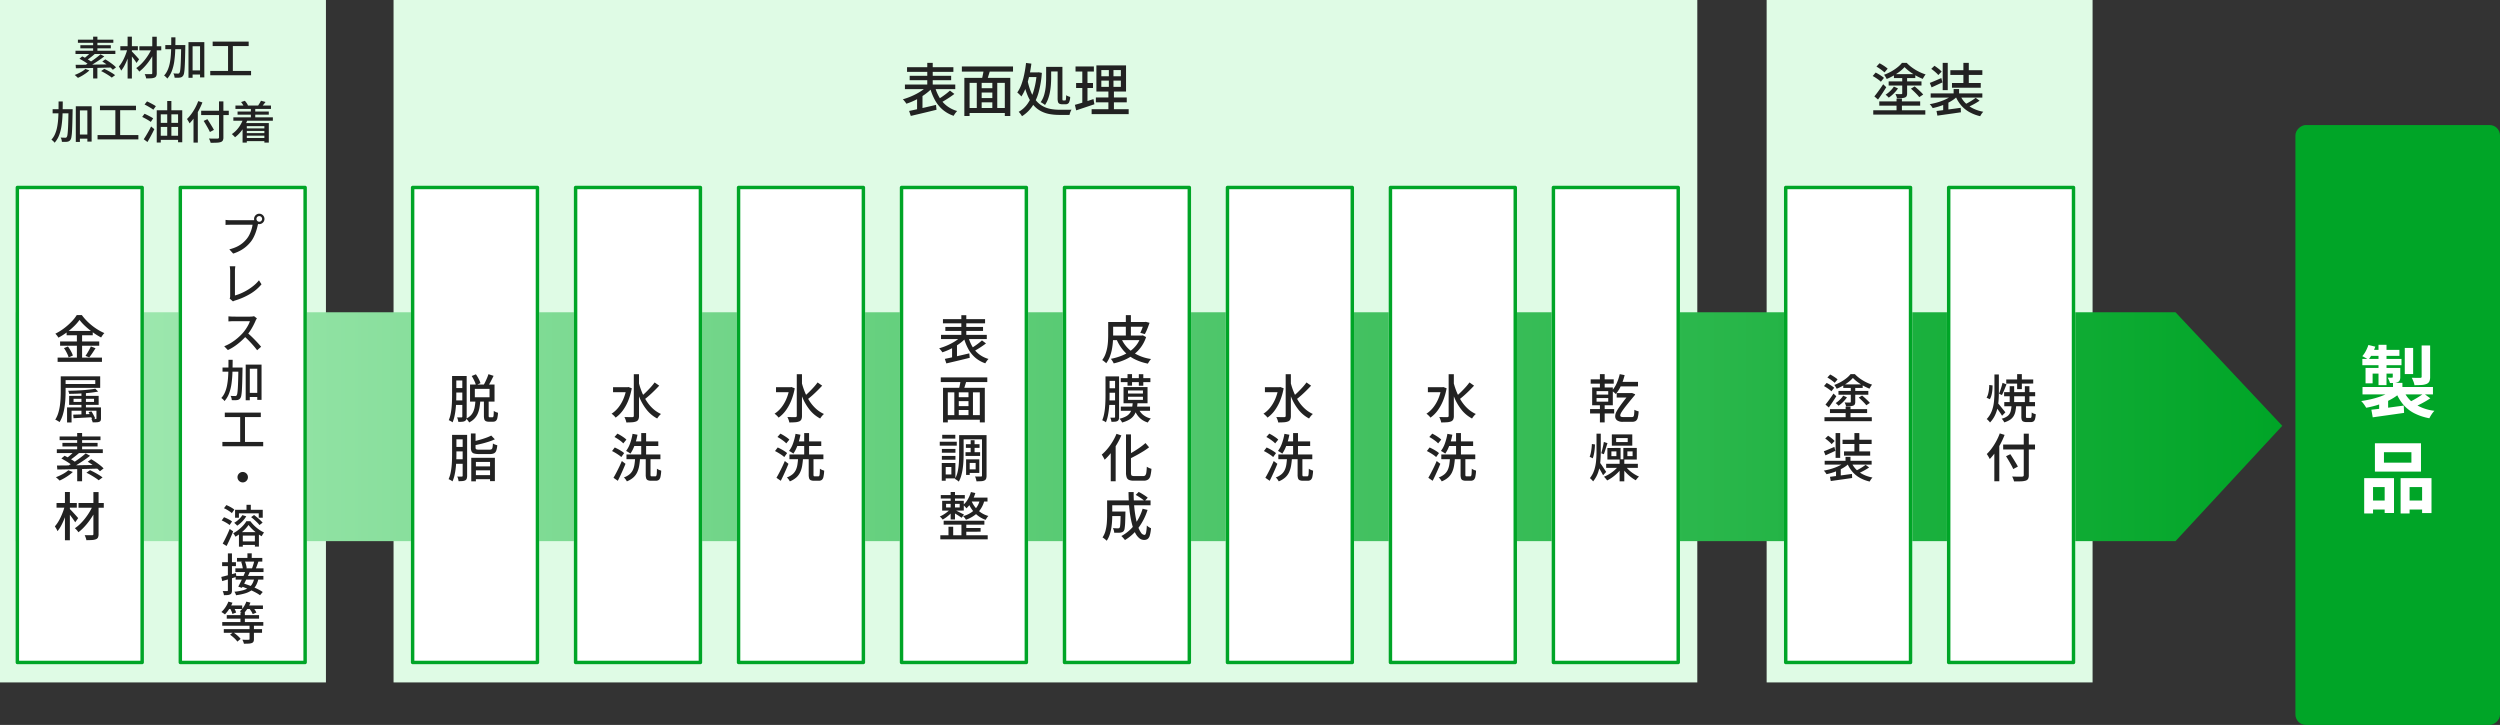 <svg xmlns="http://www.w3.org/2000/svg" xmlns:xlink="http://www.w3.org/1999/xlink" width="1442" height="418.123" viewBox="0 0 1442 418.123">
  <rect x="0" y="0" width="1442" height="418.123" fill="#333333" stroke="none"/>
  <defs>
    <linearGradient id="linear-gradient" x1="0.5" x2="0.5" y2="1" gradientUnits="objectBoundingBox">
      <stop offset="0" stop-color="#a5ebb5"/>
      <stop offset="1" stop-color="#00a527"/>
    </linearGradient>
  </defs>
  <g id="グループ_135" data-name="グループ 135" transform="translate(-37 -2239.877)">
    <path id="パス_637" data-name="パス 637" d="M0,0H188V393.623H0Z" transform="translate(37 2239.877)" fill="#dffbe5"/>
    <path id="パス_639" data-name="パス 639" d="M0,0H188V393.623H0Z" transform="translate(1056 2239.877)" fill="#dffbe5"/>
    <path id="パス_638" data-name="パス 638" d="M0,0H752V393.623H0Z" transform="translate(264 2239.877)" fill="#dffbe5"/>
    <rect id="長方形_206" data-name="長方形 206" width="346" height="118" rx="6" transform="translate(1479 2312) rotate(90)" fill="#00a527"/>
    <path id="パス_617" data-name="パス 617" d="M0,0H132V1245.836l-65.488,61.583L0,1245.836Z" transform="translate(46 2552) rotate(-90)" fill="url(#linear-gradient)"/>
    <g id="長方形_165" data-name="長方形 165" transform="translate(120 2347) rotate(90)" fill="#fff" stroke="#00a527" stroke-linejoin="round" stroke-width="2">
      <rect width="276" height="74" stroke="none"/>
      <rect x="1" y="1" width="274" height="72" fill="none"/>
    </g>
    <g id="長方形_214" data-name="長方形 214" transform="translate(1140 2347) rotate(90)" fill="#fff" stroke="#00a527" stroke-linejoin="round" stroke-width="2">
      <rect width="276" height="74" stroke="none"/>
      <rect x="1" y="1" width="274" height="72" fill="none"/>
    </g>
    <g id="長方形_215" data-name="長方形 215" transform="translate(1234 2347) rotate(90)" fill="#fff" stroke="#00a527" stroke-linejoin="round" stroke-width="2">
      <rect width="276" height="74" stroke="none"/>
      <rect x="1" y="1" width="274" height="72" fill="none"/>
    </g>
    <path id="パス_642" data-name="パス 642" d="M-.12-22.605a26.447,26.447,0,0,1-3.139,3.62A40.008,40.008,0,0,1-7.487-15.4a38.231,38.231,0,0,1-4.828,3.044,6.807,6.807,0,0,0-.478-.761q-.3-.422-.634-.828a6.6,6.6,0,0,0-.655-.7,31.55,31.55,0,0,0,4.993-3.09,35.784,35.784,0,0,0,4.317-3.806,23.083,23.083,0,0,0,3.05-3.849H1.2a30,30,0,0,0,2.711,3.2,33.577,33.577,0,0,0,3.209,2.9,33.146,33.146,0,0,0,3.5,2.437A28.822,28.822,0,0,0,14.2-15a9.826,9.826,0,0,0-1.011,1.208q-.491.685-.866,1.322a39.452,39.452,0,0,1-3.5-2.077q-1.778-1.177-3.44-2.53T2.3-19.834A23.963,23.963,0,0,1-.12-22.605Zm-7.455,6.354H7.5v2.513H-7.575Zm-3.763,6.075H11.235V-7.7H-11.338ZM-12.769-.858H12.812V1.608H-12.769ZM-1.649-15.263h3V.4h-3ZM-9.108-6.332l2.3-.942q.593.786,1.166,1.727T-4.624-3.7a9.008,9.008,0,0,1,.647,1.654L-6.42-.973a10.034,10.034,0,0,0-.6-1.669q-.425-.943-.966-1.909A20.376,20.376,0,0,0-9.108-6.332Zm15.5-.958L9.1-6.265q-.877,1.4-1.847,2.845T5.449-.973L3.315-1.888q.532-.729,1.1-1.67t1.1-1.927Q6.041-6.471,6.394-7.29ZM-10.961,9.942h2.8V18.76q0,1.927-.128,4.215t-.482,4.674a31.214,31.214,0,0,1-1.043,4.625,17.285,17.285,0,0,1-1.843,4.086,5.718,5.718,0,0,0-.712-.508q-.454-.283-.925-.541a4.642,4.642,0,0,0-.843-.372A15.75,15.75,0,0,0-12.4,31.122a27.473,27.473,0,0,0,.94-4.23q.3-2.162.4-4.247t.1-3.885Zm1.727,0H11.789V16.6H-9.234V14.385H8.953V12.156H-9.234ZM.977,18.361H3.561V32.854H.977Zm-4.551,4.531v1.825H8.237V22.892ZM-6.12,21.215H10.9v5.191H-6.12Zm-1.2,6.658H11.129V29.8H-4.719v6.745h-2.6Zm16.948,0h2.617v6.3a3.309,3.309,0,0,1-.2,1.3,1.414,1.414,0,0,1-.805.7,4.64,4.64,0,0,1-1.521.278q-.937.04-2.271.04a5.075,5.075,0,0,0-.294-.988q-.214-.536-.405-.964.842.03,1.525.045a7.842,7.842,0,0,0,.929-.015.557.557,0,0,0,.344-.093.424.424,0,0,0,.082-.3Zm-13.4,4.177q2.092-.06,5-.163t6-.22L7.2,33.532q-2.929.166-5.76.316t-5.03.257ZM8.968,17.069l1.644,1.657q-1.631.324-3.644.576t-4.249.412q-2.235.16-4.483.242t-4.345.1a5.167,5.167,0,0,0-.214-.909,6.335,6.335,0,0,0-.341-.879q2.036-.03,4.217-.112t4.294-.232q2.112-.15,3.95-.37T8.968,17.069Zm-3.9,13.539,1.655-.461q.425.66.851,1.41t.785,1.47a13.331,13.331,0,0,1,.561,1.26l-1.735.581q-.2-.57-.538-1.3t-.754-1.507Q5.475,31.285,5.068,30.609ZM-1.471,62.214H1.344v8.256H-1.471Zm-1.3-9.426L-.2,54.011Q-1.5,55.147-2.927,56.266t-2.642,1.888l-1.946-1.075q.793-.566,1.666-1.311t1.693-1.534Q-3.337,53.444-2.771,52.788Zm6.209,1.6,2.517,1.387Q4.332,57.039,2.4,58.366t-3.877,2.506q-1.943,1.18-3.658,2.059l-1.849-1.277q1.715-.913,3.631-2.17t3.7-2.6Q2.134,55.545,3.438,54.385Zm-14.03,2.969,1.843-1.591q1.12.527,2.388,1.244t2.41,1.442a17.5,17.5,0,0,1,1.892,1.359l-1.987,1.769a16.257,16.257,0,0,0-1.788-1.391q-1.1-.757-2.353-1.506T-10.592,57.354ZM4.614,59.216l1.974-1.474q1.259.711,2.622,1.646t2.57,1.886a15.83,15.83,0,0,1,1.967,1.794l-2.108,1.621A16.75,16.75,0,0,0,9.764,62.9q-1.166-.974-2.52-1.943T4.614,59.216Zm-.782,6.328,2.1-1.474q1.2.549,2.562,1.277t2.593,1.484a17.845,17.845,0,0,1,2.056,1.435L10.925,69.9a21.319,21.319,0,0,0-1.958-1.42q-1.2-.788-2.549-1.571T3.832,65.544Zm-16.967-4.159q2.178,0,4.929-.037t5.88-.09Q.8,61.2,4.1,61.153t6.518-.125l-.14,2.151q-3.188.077-6.4.16t-6.284.143q-3.067.06-5.806.12t-4.936.09Zm6.54,2.739,2.608.989A20.518,20.518,0,0,1-6.27,66.984q-1.3.928-2.682,1.726a27.884,27.884,0,0,1-2.666,1.364,8.634,8.634,0,0,0-.638-.632l-.8-.721a6.092,6.092,0,0,0-.724-.575,30.616,30.616,0,0,0,3.926-1.8A17.062,17.062,0,0,0-6.6,64.124Zm5.108-21.487H1.361V53.345H-1.488Zm-10.127,1.98h23.58V46.73h-23.58Zm1.622,3.691h20.28V50.4H-9.992Zm-3.233,3.7H13.3v2.2H-13.225ZM-.711,83.017H13.866v2.715H-.711ZM7.872,76.71h2.986v24.155a4.684,4.684,0,0,1-.337,2.018A2.137,2.137,0,0,1,9.349,103.9a6.881,6.881,0,0,1-2.2.452q-1.379.1-3.32.1A8.418,8.418,0,0,0,3.438,103a13.5,13.5,0,0,0-.588-1.443q1.361.03,2.615.038t1.658,0a.92.92,0,0,0,.585-.163.733.733,0,0,0,.165-.553ZM7.608,84.3l2.286,1.378a32.841,32.841,0,0,1-2,3.989,42.231,42.231,0,0,1-2.6,3.906,37.947,37.947,0,0,1-2.96,3.51,26.435,26.435,0,0,1-3.109,2.8,10.837,10.837,0,0,0-.934-1.237A8.1,8.1,0,0,0-2.82,97.561,20.394,20.394,0,0,0,.261,95.053a32.086,32.086,0,0,0,2.911-3.275,36.917,36.917,0,0,0,2.522-3.686A28.474,28.474,0,0,0,7.608,84.3Zm-21-1.3H-1.7v2.715H-13.388Zm4.845-6.337h2.852v27.827H-8.543Zm-.123,8.092,1.919.673q-.429,1.847-1.079,3.79t-1.442,3.812a35.492,35.492,0,0,1-1.692,3.475,17.208,17.208,0,0,1-1.876,2.754,8.14,8.14,0,0,0-.685-1.427q-.464-.79-.832-1.346a17.956,17.956,0,0,0,1.769-2.374,27.2,27.2,0,0,0,1.6-2.932q.744-1.575,1.346-3.22A27.773,27.773,0,0,0-8.666,84.758Zm2.755,1.549q.287.249.81.79t1.15,1.215q.626.674,1.238,1.352t1.1,1.234q.491.556.715.818l-1.721,2.427q-.364-.608-.988-1.5t-1.334-1.833q-.709-.944-1.364-1.766t-1.065-1.323Z" transform="translate(83 2447)" fill="#222"/>
    <path id="パス_652" data-name="パス 652" d="M-13.644-.468h27.3V1.813h-27.3Zm3.159-4.651H10.961v2.248H-10.485Zm7.679-14.3H8.406v2.046H-2.805Zm-2.764,3.8H11.649v2.16H-5.569ZM6.118-11.795l1.937-1.186q.779.627,1.628,1.4t1.612,1.516a16.271,16.271,0,0,1,1.249,1.346L10.475-7.349A13.585,13.585,0,0,0,9.3-8.74q-.737-.778-1.576-1.586T6.118-11.795ZM1.542-18.041H4.109v8.682a3.384,3.384,0,0,1-.234,1.4,1.642,1.642,0,0,1-.919.784,5.034,5.034,0,0,1-1.668.326Q.262-6.792-1.2-6.792a6.365,6.365,0,0,0-.336-1.124,8.294,8.294,0,0,0-.494-1.06q1.018.03,1.9.038t1.165,0a.778.778,0,0,0,.4-.12.416.416,0,0,0,.107-.33ZM-2.825-12.9l2.15.972a17.9,17.9,0,0,1-2.22,2.647,18.709,18.709,0,0,1-2.635,2.2,7.989,7.989,0,0,0-.771-.8,8.779,8.779,0,0,0-.9-.737,15.2,15.2,0,0,0,2.473-2A13.207,13.207,0,0,0-2.825-12.9Zm5.58-10.212a17.82,17.82,0,0,1-2.5,2.3,28.717,28.717,0,0,1-3.265,2.173,30.565,30.565,0,0,1-3.594,1.766A8.659,8.659,0,0,0-7.217-18a10.838,10.838,0,0,0-.754-1.082,26.1,26.1,0,0,0,3.663-1.679,24.147,24.147,0,0,0,3.278-2.17A14.449,14.449,0,0,0,1.4-25.313H3.9a20.445,20.445,0,0,0,2.916,2.52,25.756,25.756,0,0,0,3.428,2.073,23.621,23.621,0,0,0,3.578,1.461,9.8,9.8,0,0,0-.806,1.116q-.417.66-.709,1.213a30.3,30.3,0,0,1-3.431-1.628A29.29,29.29,0,0,1,5.5-20.726,21.394,21.394,0,0,1,2.755-23.112ZM-1.434-6.6H1.381V.893H-1.434Zm-12.5-11.841,1.548-1.806q.75.36,1.57.85t1.567,1a9.851,9.851,0,0,1,1.214.947l-1.619,2.027a9.5,9.5,0,0,0-1.162-1q-.728-.545-1.549-1.076T-13.931-18.439Zm1.965-4.935,1.615-1.746q.746.373,1.556.875t1.532,1.012a9.07,9.07,0,0,1,1.172.96l-1.669,1.963a11.743,11.743,0,0,0-1.158-1q-.712-.548-1.507-1.1T-11.965-23.375Zm-1.1,15.626q.647-.773,1.432-1.822t1.616-2.227q.83-1.178,1.574-2.331l1.625,1.568q-.98,1.6-2.119,3.3T-11.147-6.1ZM-1.5,22.416H1.365v3.667H-1.5Zm-.35,2.946,2.212.961A16,16,0,0,1-2.183,28.34a24.259,24.259,0,0,1-3.159,1.722,33.361,33.361,0,0,1-3.513,1.364,33.261,33.261,0,0,1-3.622.96,9.383,9.383,0,0,0-.7-1.069,7.908,7.908,0,0,0-.851-.988q1.747-.306,3.507-.787A32.207,32.207,0,0,0-7.14,28.419a24.326,24.326,0,0,0,2.99-1.414A11.921,11.921,0,0,0-1.852,25.362Zm3.662.034A13.269,13.269,0,0,0,4.5,29.519,15.03,15.03,0,0,0,8.62,32.527a20.3,20.3,0,0,0,5.437,1.784,7.243,7.243,0,0,0-.9,1.1,8.77,8.77,0,0,0-.722,1.226,21.644,21.644,0,0,1-5.76-2.207,15.924,15.924,0,0,1-4.309-3.563A18.649,18.649,0,0,1-.6,25.931ZM10.071,27l2.043,1.515q-.917.617-1.991,1.245T7.977,30.928q-1.071.536-2.007.953L4.261,30.507q.936-.433,2-1.031t2.072-1.256Q9.341,27.561,10.071,27ZM-10.472,33.9q1.6-.193,3.664-.457t4.384-.578l4.636-.628.118,2.352q-2.17.317-4.395.632l-4.252.6q-2.027.285-3.7.525Zm-3.06-9.225H13.562v2.2H-13.532ZM-3.217,12.526H13.561v2.466H-3.217Zm.854,6.7H12.722v2.466H-2.363ZM-7.228,8.667h2.647V22.961H-7.228Zm10.848,0H6.456V20.861H3.621Zm-16.854,3.158,1.681-1.628q.986.643,2.087,1.5a10.763,10.763,0,0,1,1.678,1.563L-9.54,15.069a8.168,8.168,0,0,0-.985-1.058q-.625-.578-1.33-1.157T-13.234,11.825ZM-14,19.176q1.18-.443,2.769-1.118t3.289-1.428l.567,2.295q-1.435.649-2.908,1.33t-2.772,1.27Zm7.025,10.734,1.542-1.555,1.189.382v5.955H-6.978Z" transform="translate(1103 2481)" fill="#222"/>
    <path id="パス_653" data-name="パス 653" d="M-4.029-14.958h17.91v2.415H-4.029Zm1.235-7.3H12.763v2.378H-2.795ZM-3.931-9.223H13.8v2.415H-3.931ZM3.481-25.316H6.2v8.659H3.481Zm-4.3,6.958H1.766v9.878H-.817Zm8.758,0h2.63v9.878H7.941ZM5.914-7.208H8.578V-.887A1.132,1.132,0,0,0,8.712-.2.841.841,0,0,0,9.3-.053h1.822a.5.5,0,0,0,.447-.221,2.294,2.294,0,0,0,.218-.892q.073-.671.1-2.026a4.827,4.827,0,0,0,.682.4,6.463,6.463,0,0,0,.863.347l.791.256A12.357,12.357,0,0,1,13.8.575a2.446,2.446,0,0,1-.878,1.364,2.682,2.682,0,0,1-1.512.38H8.868a4.555,4.555,0,0,1-1.845-.3,1.6,1.6,0,0,1-.877-.994A6.278,6.278,0,0,1,5.914-.883ZM-9.607-25.115h2.55v10.305q0,2.3-.165,4.621a30.64,30.64,0,0,1-.667,4.553,19.4,19.4,0,0,1-1.52,4.307,15.612,15.612,0,0,1-2.754,3.895,6.622,6.622,0,0,0-.54-.682q-.332-.374-.694-.731a5.155,5.155,0,0,0-.667-.568,14.046,14.046,0,0,0,2.952-4.7A21.46,21.46,0,0,0-9.889-9.395a53.044,53.044,0,0,0,.281-5.431Zm-3.01,6.047,1.922.251a28.032,28.032,0,0,1-.128,2.862,16.858,16.858,0,0,1-.493,2.786,9,9,0,0,1-.949,2.309l-1.883-.876a7.428,7.428,0,0,0,.867-2.036,17.812,17.812,0,0,0,.5-2.586A21.317,21.317,0,0,0-12.617-19.068Zm7.682-1.23,2.3.873q-.637,1.551-1.328,3.261t-1.314,2.906l-1.685-.759q.353-.844.74-1.956t.728-2.252Q-5.151-19.365-4.935-20.3Zm-2.7,11.7q.313.317.914,1.049t1.3,1.606q.7.874,1.291,1.6t.829,1.06L-5.224-1.3q-.317-.588-.869-1.407t-1.17-1.686q-.618-.867-1.185-1.639T-9.392-7.3ZM.249-7.255H2.931a23.328,23.328,0,0,1-.453,3.464A8.665,8.665,0,0,1,1.413-1.063,6.842,6.842,0,0,1-.61,1.005,12.211,12.211,0,0,1-3.953,2.5a5.4,5.4,0,0,0-.64-1.116,6.545,6.545,0,0,0-.851-1A8.97,8.97,0,0,0-1.936-1.233,5.147,5.147,0,0,0-.316-3.7,15.242,15.242,0,0,0,.249-7.255ZM-4.578,15.268H13.8v2.866H-4.578ZM7.3,9.023h2.92V32.889A4.446,4.446,0,0,1,9.81,35.06a2.445,2.445,0,0,1-1.373,1.034,10.29,10.29,0,0,1-2.616.41q-1.654.089-4.121.059a4.881,4.881,0,0,0-.248-.908q-.184-.5-.41-1.019a8.953,8.953,0,0,0-.45-.9q1.229.047,2.405.07t2.067.008Q5.953,33.8,6.3,33.8a1.276,1.276,0,0,0,.77-.223.879.879,0,0,0,.227-.69Zm-10.218,13,2.484-1.167q.749,1.129,1.57,2.445T2.7,25.857q.749,1.238,1.209,2.151L1.234,29.422Q.825,28.479.124,27.2t-1.5-2.645Q-2.185,23.188-2.921,22.025Zm-6.752-4.9,2.835-2.849.034.046V36.46H-9.673Zm3.137-8.265,2.789.865a46.329,46.329,0,0,1-2.365,5.166,45.85,45.85,0,0,1-2.942,4.805,31.379,31.379,0,0,1-3.264,3.963,9.372,9.372,0,0,0-.455-.9q-.311-.555-.65-1.1a9.446,9.446,0,0,0-.609-.89,26.081,26.081,0,0,0,2.9-3.343,34.2,34.2,0,0,0,2.585-4.1A33.939,33.939,0,0,0-6.536,8.856Z" transform="translate(1197 2481)" fill="#222"/>
    <g id="長方形_165-2" data-name="長方形 165" transform="translate(348 2347) rotate(90)" fill="#fff" stroke="#00a527" stroke-linejoin="round" stroke-width="2">
      <rect width="276" height="74" stroke="none"/>
      <rect x="1" y="1" width="274" height="72" fill="none"/>
    </g>
    <path id="パス_643" data-name="パス 643" d="M-10.918-24.247h6.1v2.583h-6.1Zm-.151,6.961h5.733V-14.7h-5.733Zm-.04,7.108h5.786v2.634h-5.786Zm-1.128-14.069H-9.8v10.835q0,1.76-.073,3.826t-.295,4.208a40.1,40.1,0,0,1-.649,4.168,19.949,19.949,0,0,1-1.137,3.693,4.7,4.7,0,0,0-.645-.449q-.4-.241-.823-.466a4.145,4.145,0,0,0-.74-.322,18.064,18.064,0,0,0,1.06-3.428A34.235,34.235,0,0,0-12.536-6q.183-1.965.241-3.862t.058-3.547Zm5.9,0h2.516V-.823A4.73,4.73,0,0,1-4.039.754a1.811,1.811,0,0,1-.806.956,3.707,3.707,0,0,1-1.483.429q-.9.09-2.3.09A5.531,5.531,0,0,0-8.78,1.4Q-8.9.919-9.041.435a4.816,4.816,0,0,0-.318-.823q.853.03,1.578.03h.975q.469-.013.469-.516Zm5.419.006L1.5-25.23a22.72,22.72,0,0,1,1.587,2.608,13.2,13.2,0,0,1,1.047,2.5L1.522-18.981a13.61,13.61,0,0,0-.956-2.54A25.448,25.448,0,0,0-.918-24.241ZM8.741-25.3l2.953.961q-.8,1.678-1.7,3.384t-1.675,2.9l-2.434-.9q.516-.857,1.052-1.958t1.018-2.257Q8.435-24.319,8.741-25.3ZM1.228-9.982H4.035Q3.889-7.9,3.571-6.032a15.093,15.093,0,0,1-1.006,3.46A10.057,10.057,0,0,1,.678.311a10.633,10.633,0,0,1-3.09,2.23,6.119,6.119,0,0,0-.755-1.172A7.489,7.489,0,0,0-4.134.328,8.542,8.542,0,0,0-1.485-1.495,7.831,7.831,0,0,0,.068-3.869a12.686,12.686,0,0,0,.8-2.85A31.763,31.763,0,0,0,1.228-9.982Zm4.891-.338H8.867V-1.4a1.69,1.69,0,0,0,.111.789q.111.158.5.158h1.6A.448.448,0,0,0,11.506-.7a3.182,3.182,0,0,0,.209-1.036q.073-.783.1-2.392a3.731,3.731,0,0,0,.707.442,8.4,8.4,0,0,0,.9.387q.469.169.824.266A16.269,16.269,0,0,1,13.84.109a2.789,2.789,0,0,1-.895,1.564,2.549,2.549,0,0,1-1.566.444H9.013a3.976,3.976,0,0,1-1.8-.328A1.733,1.733,0,0,1,6.351.7a7.469,7.469,0,0,1-.232-2.092Zm-5.231-6.5v4.845H9.361v-4.845Zm-2.768-2.5H12.247v9.858H-1.881ZM-11.1,9.7h6.209v2.584H-11.1Zm.118,6.961h5.892v2.6h-5.892Zm-.04,7.107h5.892v2.648h-5.892ZM-12.241,9.7h2.5V20.568q0,1.777-.075,3.851t-.3,4.234a37.6,37.6,0,0,1-.683,4.193,18.87,18.87,0,0,1-1.209,3.7,4.052,4.052,0,0,0-.653-.474q-.412-.25-.841-.474a5.965,5.965,0,0,0-.751-.338,17.172,17.172,0,0,0,1.114-3.428,34.011,34.011,0,0,0,.6-3.823q.2-1.965.25-3.87t.052-3.555Zm6.1,0h2.584V33.267a5.039,5.039,0,0,1-.227,1.647,1.824,1.824,0,0,1-.832,1,4.262,4.262,0,0,1-1.538.422,21.224,21.224,0,0,1-2.346.084,6.215,6.215,0,0,0-.141-.845q-.111-.486-.27-.979a5.131,5.131,0,0,0-.35-.848q.887.03,1.622.03t1-.013a.57.57,0,0,0,.388-.125.559.559,0,0,0,.108-.391Zm4.966,13.255H12.449V36.383H9.664V25.321H1.493V36.5H-1.175ZM10.35,10.108l2.068,2.161a31.263,31.263,0,0,1-3.635,1.409q-2.018.652-4.155,1.173t-4.163.921a6.771,6.771,0,0,0-.362-1.1A8.382,8.382,0,0,0-.42,13.591q1.945-.43,3.941-.981t3.786-1.2A24.216,24.216,0,0,0,10.35,10.108ZM-.086,32.929H11.082v2.365H-.086Zm0-5.018H11.082v2.261H-.086Zm-1.3-19H1.3v8.121q0,.774.388.989a4.384,4.384,0,0,0,1.746.215H9.369a2.157,2.157,0,0,0,1.162-.25,1.545,1.545,0,0,0,.546-1.02,15.773,15.773,0,0,0,.24-2.3,4.881,4.881,0,0,0,1.2.616,10.329,10.329,0,0,0,1.313.409,11.976,11.976,0,0,1-.6,3.125,2.67,2.67,0,0,1-1.278,1.527,5.467,5.467,0,0,1-2.384.424H3.225A9.529,9.529,0,0,1,.4,20.442,2.217,2.217,0,0,1-.991,19.311a5.244,5.244,0,0,1-.391-2.246Z" transform="translate(310 2481)" fill="#222"/>
    <g id="長方形_165-3" data-name="長方形 165" transform="translate(724 2347) rotate(90)" fill="#fff" stroke="#00a527" stroke-linejoin="round" stroke-width="2">
      <rect width="276" height="74" stroke="none"/>
      <rect x="1" y="1" width="274" height="72" fill="none"/>
    </g>
    <path id="パス_647" data-name="パス 647" d="M-3.351-12.175A18.189,18.189,0,0,0,3.022-4.21,25.88,25.88,0,0,0,13.933-.045a6.651,6.651,0,0,0-.657.788q-.349.48-.657.976a9.606,9.606,0,0,0-.5.9A29.539,29.539,0,0,1,4.079-.133,20.749,20.749,0,0,1-1.88-4.8a24.52,24.52,0,0,1-4.1-6.622Zm-5.91-9.209H10.508v2.735H-9.261Zm.472,7.789H8.742v2.651H-8.789ZM-.615-25.363h2.92v12.821H-.615Zm-10.178,3.979h2.852v7.44q0,1.781-.143,3.911A37.269,37.269,0,0,1-8.64-5.69,24.739,24.739,0,0,1-9.849-1.395a15.18,15.18,0,0,1-2.1,3.795,5.413,5.413,0,0,0-.659-.638q-.431-.364-.878-.7a5.119,5.119,0,0,0-.769-.5A13.647,13.647,0,0,0-12.386-2.86a21.731,21.731,0,0,0,1.039-3.785A31.307,31.307,0,0,0-10.9-10.46q.1-1.877.1-3.5Zm20.669,0h.479l.512-.111,2.2.556q-.585,1.735-1.31,3.514a27.632,27.632,0,0,1-1.415,3.015l-2.628-.75a23.479,23.479,0,0,0,1.17-2.72q.594-1.616,1-3.063ZM8.048-13.595h.609l.529-.111,1.884,1.015A20.963,20.963,0,0,1,8.095-6.874,21.148,21.148,0,0,1,3.788-2.525,25.346,25.346,0,0,1-1.543.539,35.412,35.412,0,0,1-7.622,2.486a5.134,5.134,0,0,0-.422-.868q-.292-.5-.615-.982a5.254,5.254,0,0,0-.612-.778A35.9,35.9,0,0,0-3.45-1.787a23.657,23.657,0,0,0,5.013-2.6A17.169,17.169,0,0,0,5.489-8.094a16.22,16.22,0,0,0,2.56-4.972ZM-3.542,10.989H13.543V13.3H-3.542Zm.024,16.422H13.331v2.415H-3.518Zm6.855-2.019H6.115a23.094,23.094,0,0,1-.634,3.922,9.986,9.986,0,0,1-1.4,3.139,8.4,8.4,0,0,1-2.606,2.4,16.329,16.329,0,0,1-4.261,1.723,6.769,6.769,0,0,0-.643-1.151,5.36,5.36,0,0,0-.854-1.02A14.658,14.658,0,0,0-.527,33.04,6.686,6.686,0,0,0,1.7,31.12a7.439,7.439,0,0,0,1.139-2.53A20.132,20.132,0,0,0,3.337,25.391Zm3.286,3A9.072,9.072,0,0,0,9.28,32.105a10.658,10.658,0,0,0,4.554,2.172,5.411,5.411,0,0,0-.643.664q-.338.405-.63.835t-.5.8a11.336,11.336,0,0,1-4.875-2.866A12.548,12.548,0,0,1,4.3,28.923ZM.355,8.693h2.6v6.649H.355Zm6.519.013H9.458v6.649H6.875ZM.619,21.73v1.787H9.248V21.73Zm0-3.622v1.76H9.248v-1.76Zm-2.563-1.962H11.9v9.346H-1.944ZM-10.9,9.965h5.141v2.583H-10.9Zm-1.441,0h2.348V20.727q0,1.73-.073,3.774t-.295,4.17A40.721,40.721,0,0,1-11,32.8a20.147,20.147,0,0,1-1.112,3.657,3.566,3.566,0,0,0-.611-.434q-.387-.226-.8-.434a5.032,5.032,0,0,0-.715-.3,18.662,18.662,0,0,0,1.044-3.421,33.121,33.121,0,0,0,.56-3.8q.175-1.943.233-3.827t.058-3.517Zm5.512,0h2.315V33.349a4.7,4.7,0,0,1-.19,1.47,1.649,1.649,0,0,1-.745.9,3.372,3.372,0,0,1-1.38.382q-.839.074-2.092.074a7.353,7.353,0,0,0-.244-1.2,6.872,6.872,0,0,0-.435-1.2q.778.03,1.443.03t.889-.014q.439,0,.439-.489ZM-10.9,16.832h5.141v2.584H-10.9Zm-.047,7h5.141v2.6h-5.141Zm10.427,19.6H2.346V65.416a4.964,4.964,0,0,0,.13,1.308.84.84,0,0,0,.539.592,3.659,3.659,0,0,0,1.188.148H9.445a1.5,1.5,0,0,0,1.187-.446,3.3,3.3,0,0,0,.569-1.624q.178-1.178.285-3.327a7.339,7.339,0,0,0,1.3.732,7.877,7.877,0,0,0,1.364.491,21.735,21.735,0,0,1-.6,4.013,3.833,3.833,0,0,1-1.318,2.164,4.29,4.29,0,0,1-2.569.662H3.919a6.926,6.926,0,0,1-2.677-.416A2.477,2.477,0,0,1-.12,68.255a8.307,8.307,0,0,1-.4-2.882Zm11.246,5L12.8,50.878a38.84,38.84,0,0,1-3.491,2.4q-1.919,1.181-3.955,2.283T1.343,57.639a5.648,5.648,0,0,0-.5-1.145Q.488,55.852.184,55.4q1.9-.972,3.831-2.146T7.7,50.827A36.181,36.181,0,0,0,10.727,48.425ZM-6,43.106l2.789.925a42.485,42.485,0,0,1-2.665,5.224A46.042,46.042,0,0,1-9.19,54.088a32.327,32.327,0,0,1-3.652,3.96,8.789,8.789,0,0,0-.449-.914q-.3-.555-.635-1.118a8.015,8.015,0,0,0-.6-.905,26.07,26.07,0,0,0,3.282-3.327A34.526,34.526,0,0,0-8.3,47.65,32.009,32.009,0,0,0-6,43.106Zm-3.321,8.12,2.8-2.8.033.047v22H-9.317Zm-.412,36.711h7.224v2.614H-9.729Zm6.128,0H-.849v.206q0,.206-.008.473t-.008.442q-.057,3.285-.153,5.347A29.172,29.172,0,0,1-1.3,97.568,3.546,3.546,0,0,1-1.813,99.1a2.31,2.31,0,0,1-.835.692,4.135,4.135,0,0,1-1.1.3,12.041,12.041,0,0,1-1.533.084q-.946,0-2.036-.036a6.236,6.236,0,0,0-.241-1.369,5.211,5.211,0,0,0-.533-1.285q.928.086,1.739.11t1.184.023a1.8,1.8,0,0,0,.536-.07.835.835,0,0,0,.39-.267A2.6,2.6,0,0,0-3.9,96.1q.116-.911.188-2.765t.114-4.954Zm8.684-9.593L6.8,76.619q.9.443,1.89,1.038t1.873,1.189a11.951,11.951,0,0,1,1.446,1.118l-1.8,1.92a12.717,12.717,0,0,0-1.393-1.158q-.864-.635-1.84-1.261T5.082,78.345ZM9.06,86.306,11.912,87A34.718,34.718,0,0,1,6.707,97.26a27.538,27.538,0,0,1-7.845,7.131,6.5,6.5,0,0,0-.573-.746q-.379-.438-.776-.875a8.17,8.17,0,0,0-.719-.712,23.187,23.187,0,0,0,7.55-6.408A29.248,29.248,0,0,0,9.06,86.306Zm-18.606-4.8H13.646V84.3H-9.546Zm-1.871,0h2.966v8.621q0,1.635-.12,3.555A38.529,38.529,0,0,1-9.022,97.6a23.838,23.838,0,0,1-.97,3.851,13.609,13.609,0,0,1-1.672,3.347,4.828,4.828,0,0,0-.683-.674q-.454-.382-.917-.733a4.8,4.8,0,0,0-.8-.511,12.82,12.82,0,0,0,1.77-4.051,26.318,26.318,0,0,0,.716-4.5q.161-2.275.161-4.225ZM.93,76.71H3.9q-.037,3.948.262,7.6t.872,6.769a38.614,38.614,0,0,0,1.363,5.43,13.278,13.278,0,0,0,1.753,3.61,2.62,2.62,0,0,0,2,1.293q.6,0,.9-1.261a24.357,24.357,0,0,0,.423-4.176,7.62,7.62,0,0,0,1.178.921,6.636,6.636,0,0,0,1.258.659,21.353,21.353,0,0,1-.688,4.132,3.832,3.832,0,0,1-1.239,2.047,3.414,3.414,0,0,1-2.059.575,4.341,4.341,0,0,1-2.837-1.056,9.437,9.437,0,0,1-2.269-2.966,23.2,23.2,0,0,1-1.712-4.5A49.661,49.661,0,0,1,1.909,90.11q-.476-3.086-.713-6.485T.93,76.71Z" transform="translate(687 2447)" fill="#222"/>
    <g id="長方形_165-4" data-name="長方形 165" transform="translate(536 2347) rotate(90)" fill="#fff" stroke="#00a527" stroke-linejoin="round" stroke-width="2">
      <rect width="276" height="74" stroke="none"/>
      <rect x="1" y="1" width="274" height="72" fill="none"/>
    </g>
    <path id="パス_645" data-name="パス 645" d="M-13.395-17.781h8.719v2.866h-8.719Zm11.974-7.5h3V-1.294a4.895,4.895,0,0,1-.361,2.1,2.4,2.4,0,0,1-1.2,1.122,7.367,7.367,0,0,1-2.259.495q-1.4.122-3.483.122a6.629,6.629,0,0,0-.241-1.009Q-6.142.971-6.376.4a7.42,7.42,0,0,0-.476-.981q1.568.047,2.868.055t1.753,0A.948.948,0,0,0-1.607-.72.759.759,0,0,0-1.421-1.3Zm-4.223,7.5h.6l.516-.11,1.931.724A34.909,34.909,0,0,1-4.685-9.893a26.184,26.184,0,0,1-3.2,5.7A17.826,17.826,0,0,1-11.91-.236a6.321,6.321,0,0,0-.65-.784q-.423-.446-.877-.85a5.514,5.514,0,0,0-.809-.615,16.483,16.483,0,0,0,3.844-3.5A21.277,21.277,0,0,0-7.45-10.946a27.082,27.082,0,0,0,1.806-6.2ZM1.4-20.606A41.84,41.84,0,0,0,3.315-14.8,30.838,30.838,0,0,0,6.056-9.6,22.3,22.3,0,0,0,9.695-5.332a17.525,17.525,0,0,0,4.574,3,6.822,6.822,0,0,0-.776.733,11.983,11.983,0,0,0-.793.95q-.372.5-.63.919A19,19,0,0,1,6.138-4.594a29.257,29.257,0,0,1-4.186-7.022,54.107,54.107,0,0,1-2.8-8.5Zm9.191.074,2.648,1.864q-1.25,1.346-2.715,2.8T7.594-13.108Q6.126-11.8,4.83-10.817L2.8-12.405q1.266-1.03,2.7-2.421t2.779-2.882A33.905,33.905,0,0,0,10.592-20.532ZM-5.655,21.025H13.933v2.714H-5.655Zm3.589-7.568H12.7v2.681H-2.066Zm4.926-4.78H5.678V22.458H2.859Zm-5,.433,2.849.516a37.223,37.223,0,0,1-1,4.115,31.869,31.869,0,0,1-1.39,3.747,17.728,17.728,0,0,1-1.709,3.04,7.8,7.8,0,0,0-.727-.521q-.452-.293-.922-.578a7.189,7.189,0,0,0-.838-.446A15.7,15.7,0,0,0-3.558,14.59,31.157,31.157,0,0,0-2.142,9.109Zm7.6,13.645H8.225V32.6a1.62,1.62,0,0,0,.141.846q.141.188.636.188h2.013a.582.582,0,0,0,.538-.313,3.5,3.5,0,0,0,.259-1.258q.08-.945.11-2.846a4.714,4.714,0,0,0,.724.451,7.246,7.246,0,0,0,.911.4q.476.169.831.279a19.78,19.78,0,0,1-.42,3.551,3.156,3.156,0,0,1-.94,1.768,2.713,2.713,0,0,1-1.735.5H8.548a4.561,4.561,0,0,1-1.915-.32,1.754,1.754,0,0,1-.922-1.1,7.113,7.113,0,0,1-.254-2.131Zm-6.12.454H2.182a39.959,39.959,0,0,1-.514,4.425,14.53,14.53,0,0,1-1.15,3.693A9.439,9.439,0,0,1-1.7,34.292a12.572,12.572,0,0,1-3.733,2.238,6.534,6.534,0,0,0-.442-.772,8.908,8.908,0,0,0-.62-.836,4.168,4.168,0,0,0-.66-.65,10.794,10.794,0,0,0,3.283-1.83,7.344,7.344,0,0,0,1.892-2.45,11.472,11.472,0,0,0,.924-3.076Q-.784,25.219-.664,23.208Zm-11.91-12.275L-10.878,9a21.081,21.081,0,0,1,1.9,1.031q.985.6,1.859,1.228A10.889,10.889,0,0,1-5.7,12.449l-1.787,2.182a9.549,9.549,0,0,0-1.355-1.249q-.848-.662-1.832-1.315A21.627,21.627,0,0,0-12.574,10.934Zm-1.406,8.1,1.565-2.058q.93.416,1.962.974t1.959,1.156a11.258,11.258,0,0,1,1.5,1.125l-1.652,2.282A11.468,11.468,0,0,0-10.1,21.344q-.9-.63-1.917-1.237T-13.98,19.037Zm.833,15.425q.7-1.184,1.541-2.781T-9.9,28.3q.863-1.788,1.587-3.518l2.1,1.632q-.643,1.607-1.392,3.315t-1.522,3.361Q-9.9,34.737-10.654,36.2Z" transform="translate(498 2481)" fill="#222"/>
    <g id="長方形_165-5" data-name="長方形 165" transform="translate(912 2347) rotate(90)" fill="#fff" stroke="#00a527" stroke-linejoin="round" stroke-width="2">
      <rect width="276" height="74" stroke="none"/>
      <rect x="1" y="1" width="274" height="72" fill="none"/>
    </g>
    <path id="パス_650" data-name="パス 650" d="M-13.395-17.781h8.719v2.866h-8.719Zm11.974-7.5h3V-1.294a4.895,4.895,0,0,1-.361,2.1,2.4,2.4,0,0,1-1.2,1.122,7.367,7.367,0,0,1-2.259.495q-1.4.122-3.483.122a6.629,6.629,0,0,0-.241-1.009Q-6.142.971-6.376.4a7.42,7.42,0,0,0-.476-.981q1.568.047,2.868.055t1.753,0A.948.948,0,0,0-1.607-.72.759.759,0,0,0-1.421-1.3Zm-4.223,7.5h.6l.516-.11,1.931.724A34.909,34.909,0,0,1-4.685-9.893a26.184,26.184,0,0,1-3.2,5.7A17.826,17.826,0,0,1-11.91-.236a6.321,6.321,0,0,0-.65-.784q-.423-.446-.877-.85a5.514,5.514,0,0,0-.809-.615,16.483,16.483,0,0,0,3.844-3.5A21.277,21.277,0,0,0-7.45-10.946a27.082,27.082,0,0,0,1.806-6.2ZM1.4-20.606A41.84,41.84,0,0,0,3.315-14.8,30.838,30.838,0,0,0,6.056-9.6,22.3,22.3,0,0,0,9.695-5.332a17.525,17.525,0,0,0,4.574,3,6.822,6.822,0,0,0-.776.733,11.983,11.983,0,0,0-.793.95q-.372.5-.63.919A19,19,0,0,1,6.138-4.594a29.257,29.257,0,0,1-4.186-7.022,54.107,54.107,0,0,1-2.8-8.5Zm9.191.074,2.648,1.864q-1.25,1.346-2.715,2.8T7.594-13.108Q6.126-11.8,4.83-10.817L2.8-12.405q1.266-1.03,2.7-2.421t2.779-2.882A33.905,33.905,0,0,0,10.592-20.532ZM-5.655,21.025H13.933v2.714H-5.655Zm3.589-7.568H12.7v2.681H-2.066Zm4.926-4.78H5.678V22.458H2.859Zm-5,.433,2.849.516a37.223,37.223,0,0,1-1,4.115,31.869,31.869,0,0,1-1.39,3.747,17.728,17.728,0,0,1-1.709,3.04,7.8,7.8,0,0,0-.727-.521q-.452-.293-.922-.578a7.189,7.189,0,0,0-.838-.446A15.7,15.7,0,0,0-3.558,14.59,31.157,31.157,0,0,0-2.142,9.109Zm7.6,13.645H8.225V32.6a1.62,1.62,0,0,0,.141.846q.141.188.636.188h2.013a.582.582,0,0,0,.538-.313,3.5,3.5,0,0,0,.259-1.258q.08-.945.11-2.846a4.714,4.714,0,0,0,.724.451,7.246,7.246,0,0,0,.911.4q.476.169.831.279a19.78,19.78,0,0,1-.42,3.551,3.156,3.156,0,0,1-.94,1.768,2.713,2.713,0,0,1-1.735.5H8.548a4.561,4.561,0,0,1-1.915-.32,1.754,1.754,0,0,1-.922-1.1,7.113,7.113,0,0,1-.254-2.131Zm-6.12.454H2.182a39.959,39.959,0,0,1-.514,4.425,14.53,14.53,0,0,1-1.15,3.693A9.439,9.439,0,0,1-1.7,34.292a12.572,12.572,0,0,1-3.733,2.238,6.534,6.534,0,0,0-.442-.772,8.908,8.908,0,0,0-.62-.836,4.168,4.168,0,0,0-.66-.65,10.794,10.794,0,0,0,3.283-1.83,7.344,7.344,0,0,0,1.892-2.45,11.472,11.472,0,0,0,.924-3.076Q-.784,25.219-.664,23.208Zm-11.91-12.275L-10.878,9a21.081,21.081,0,0,1,1.9,1.031q.985.6,1.859,1.228A10.889,10.889,0,0,1-5.7,12.449l-1.787,2.182a9.549,9.549,0,0,0-1.355-1.249q-.848-.662-1.832-1.315A21.627,21.627,0,0,0-12.574,10.934Zm-1.406,8.1,1.565-2.058q.93.416,1.962.974t1.959,1.156a11.258,11.258,0,0,1,1.5,1.125l-1.652,2.282A11.468,11.468,0,0,0-10.1,21.344q-.9-.63-1.917-1.237T-13.98,19.037Zm.833,15.425q.7-1.184,1.541-2.781T-9.9,28.3q.863-1.788,1.587-3.518l2.1,1.632q-.643,1.607-1.392,3.315t-1.522,3.361Q-9.9,34.737-10.654,36.2Z" transform="translate(874 2481)" fill="#222"/>
    <g id="長方形_165-6" data-name="長方形 165" transform="translate(442 2347) rotate(90)" fill="#fff" stroke="#00a527" stroke-linejoin="round" stroke-width="2">
      <rect width="276" height="74" stroke="none"/>
      <rect x="1" y="1" width="274" height="72" fill="none"/>
    </g>
    <path id="パス_644" data-name="パス 644" d="M-13.395-17.781h8.719v2.866h-8.719Zm11.974-7.5h3V-1.294a4.895,4.895,0,0,1-.361,2.1,2.4,2.4,0,0,1-1.2,1.122,7.367,7.367,0,0,1-2.259.495q-1.4.122-3.483.122a6.629,6.629,0,0,0-.241-1.009Q-6.142.971-6.376.4a7.42,7.42,0,0,0-.476-.981q1.568.047,2.868.055t1.753,0A.948.948,0,0,0-1.607-.72.759.759,0,0,0-1.421-1.3Zm-4.223,7.5h.6l.516-.11,1.931.724A34.909,34.909,0,0,1-4.685-9.893a26.184,26.184,0,0,1-3.2,5.7A17.826,17.826,0,0,1-11.91-.236a6.321,6.321,0,0,0-.65-.784q-.423-.446-.877-.85a5.514,5.514,0,0,0-.809-.615,16.483,16.483,0,0,0,3.844-3.5A21.277,21.277,0,0,0-7.45-10.946a27.082,27.082,0,0,0,1.806-6.2ZM1.4-20.606A41.84,41.84,0,0,0,3.315-14.8,30.838,30.838,0,0,0,6.056-9.6,22.3,22.3,0,0,0,9.695-5.332a17.525,17.525,0,0,0,4.574,3,6.822,6.822,0,0,0-.776.733,11.983,11.983,0,0,0-.793.95q-.372.5-.63.919A19,19,0,0,1,6.138-4.594a29.257,29.257,0,0,1-4.186-7.022,54.107,54.107,0,0,1-2.8-8.5Zm9.191.074,2.648,1.864q-1.25,1.346-2.715,2.8T7.594-13.108Q6.126-11.8,4.83-10.817L2.8-12.405q1.266-1.03,2.7-2.421t2.779-2.882A33.905,33.905,0,0,0,10.592-20.532ZM-5.655,21.025H13.933v2.714H-5.655Zm3.589-7.568H12.7v2.681H-2.066Zm4.926-4.78H5.678V22.458H2.859Zm-5,.433,2.849.516a37.223,37.223,0,0,1-1,4.115,31.869,31.869,0,0,1-1.39,3.747,17.728,17.728,0,0,1-1.709,3.04,7.8,7.8,0,0,0-.727-.521q-.452-.293-.922-.578a7.189,7.189,0,0,0-.838-.446A15.7,15.7,0,0,0-3.558,14.59,31.157,31.157,0,0,0-2.142,9.109Zm7.6,13.645H8.225V32.6a1.62,1.62,0,0,0,.141.846q.141.188.636.188h2.013a.582.582,0,0,0,.538-.313,3.5,3.5,0,0,0,.259-1.258q.08-.945.11-2.846a4.714,4.714,0,0,0,.724.451,7.246,7.246,0,0,0,.911.4q.476.169.831.279a19.78,19.78,0,0,1-.42,3.551,3.156,3.156,0,0,1-.94,1.768,2.713,2.713,0,0,1-1.735.5H8.548a4.561,4.561,0,0,1-1.915-.32,1.754,1.754,0,0,1-.922-1.1,7.113,7.113,0,0,1-.254-2.131Zm-6.12.454H2.182a39.959,39.959,0,0,1-.514,4.425,14.53,14.53,0,0,1-1.15,3.693A9.439,9.439,0,0,1-1.7,34.292a12.572,12.572,0,0,1-3.733,2.238,6.534,6.534,0,0,0-.442-.772,8.908,8.908,0,0,0-.62-.836,4.168,4.168,0,0,0-.66-.65,10.794,10.794,0,0,0,3.283-1.83,7.344,7.344,0,0,0,1.892-2.45,11.472,11.472,0,0,0,.924-3.076Q-.784,25.219-.664,23.208Zm-11.91-12.275L-10.878,9a21.081,21.081,0,0,1,1.9,1.031q.985.6,1.859,1.228A10.889,10.889,0,0,1-5.7,12.449l-1.787,2.182a9.549,9.549,0,0,0-1.355-1.249q-.848-.662-1.832-1.315A21.627,21.627,0,0,0-12.574,10.934Zm-1.406,8.1,1.565-2.058q.93.416,1.962.974t1.959,1.156a11.258,11.258,0,0,1,1.5,1.125l-1.652,2.282A11.468,11.468,0,0,0-10.1,21.344q-.9-.63-1.917-1.237T-13.98,19.037Zm.833,15.425q.7-1.184,1.541-2.781T-9.9,28.3q.863-1.788,1.587-3.518l2.1,1.632q-.643,1.607-1.392,3.315t-1.522,3.361Q-9.9,34.737-10.654,36.2Z" transform="translate(404 2481)" fill="#222"/>
    <g id="長方形_165-7" data-name="長方形 165" transform="translate(818 2347) rotate(90)" fill="#fff" stroke="#00a527" stroke-linejoin="round" stroke-width="2">
      <rect width="276" height="74" stroke="none"/>
      <rect x="1" y="1" width="274" height="72" fill="none"/>
    </g>
    <path id="パス_649" data-name="パス 649" d="M-13.395-17.781h8.719v2.866h-8.719Zm11.974-7.5h3V-1.294a4.895,4.895,0,0,1-.361,2.1,2.4,2.4,0,0,1-1.2,1.122,7.367,7.367,0,0,1-2.259.495q-1.4.122-3.483.122a6.629,6.629,0,0,0-.241-1.009Q-6.142.971-6.376.4a7.42,7.42,0,0,0-.476-.981q1.568.047,2.868.055t1.753,0A.948.948,0,0,0-1.607-.72.759.759,0,0,0-1.421-1.3Zm-4.223,7.5h.6l.516-.11,1.931.724A34.909,34.909,0,0,1-4.685-9.893a26.184,26.184,0,0,1-3.2,5.7A17.826,17.826,0,0,1-11.91-.236a6.321,6.321,0,0,0-.65-.784q-.423-.446-.877-.85a5.514,5.514,0,0,0-.809-.615,16.483,16.483,0,0,0,3.844-3.5A21.277,21.277,0,0,0-7.45-10.946a27.082,27.082,0,0,0,1.806-6.2ZM1.4-20.606A41.84,41.84,0,0,0,3.315-14.8,30.838,30.838,0,0,0,6.056-9.6,22.3,22.3,0,0,0,9.695-5.332a17.525,17.525,0,0,0,4.574,3,6.822,6.822,0,0,0-.776.733,11.983,11.983,0,0,0-.793.95q-.372.5-.63.919A19,19,0,0,1,6.138-4.594a29.257,29.257,0,0,1-4.186-7.022,54.107,54.107,0,0,1-2.8-8.5Zm9.191.074,2.648,1.864q-1.25,1.346-2.715,2.8T7.594-13.108Q6.126-11.8,4.83-10.817L2.8-12.405q1.266-1.03,2.7-2.421t2.779-2.882A33.905,33.905,0,0,0,10.592-20.532ZM-5.655,21.025H13.933v2.714H-5.655Zm3.589-7.568H12.7v2.681H-2.066Zm4.926-4.78H5.678V22.458H2.859Zm-5,.433,2.849.516a37.223,37.223,0,0,1-1,4.115,31.869,31.869,0,0,1-1.39,3.747,17.728,17.728,0,0,1-1.709,3.04,7.8,7.8,0,0,0-.727-.521q-.452-.293-.922-.578a7.189,7.189,0,0,0-.838-.446A15.7,15.7,0,0,0-3.558,14.59,31.157,31.157,0,0,0-2.142,9.109Zm7.6,13.645H8.225V32.6a1.62,1.62,0,0,0,.141.846q.141.188.636.188h2.013a.582.582,0,0,0,.538-.313,3.5,3.5,0,0,0,.259-1.258q.08-.945.11-2.846a4.714,4.714,0,0,0,.724.451,7.246,7.246,0,0,0,.911.4q.476.169.831.279a19.78,19.78,0,0,1-.42,3.551,3.156,3.156,0,0,1-.94,1.768,2.713,2.713,0,0,1-1.735.5H8.548a4.561,4.561,0,0,1-1.915-.32,1.754,1.754,0,0,1-.922-1.1,7.113,7.113,0,0,1-.254-2.131Zm-6.12.454H2.182a39.959,39.959,0,0,1-.514,4.425,14.53,14.53,0,0,1-1.15,3.693A9.439,9.439,0,0,1-1.7,34.292a12.572,12.572,0,0,1-3.733,2.238,6.534,6.534,0,0,0-.442-.772,8.908,8.908,0,0,0-.62-.836,4.168,4.168,0,0,0-.66-.65,10.794,10.794,0,0,0,3.283-1.83,7.344,7.344,0,0,0,1.892-2.45,11.472,11.472,0,0,0,.924-3.076Q-.784,25.219-.664,23.208Zm-11.91-12.275L-10.878,9a21.081,21.081,0,0,1,1.9,1.031q.985.6,1.859,1.228A10.889,10.889,0,0,1-5.7,12.449l-1.787,2.182a9.549,9.549,0,0,0-1.355-1.249q-.848-.662-1.832-1.315A21.627,21.627,0,0,0-12.574,10.934Zm-1.406,8.1,1.565-2.058q.93.416,1.962.974t1.959,1.156a11.258,11.258,0,0,1,1.5,1.125l-1.652,2.282A11.468,11.468,0,0,0-10.1,21.344q-.9-.63-1.917-1.237T-13.98,19.037Zm.833,15.425q.7-1.184,1.541-2.781T-9.9,28.3q.863-1.788,1.587-3.518l2.1,1.632q-.643,1.607-1.392,3.315t-1.522,3.361Q-9.9,34.737-10.654,36.2Z" transform="translate(780 2481)" fill="#222"/>
    <g id="長方形_165-8" data-name="長方形 165" transform="translate(630 2347) rotate(90)" fill="#fff" stroke="#00a527" stroke-linejoin="round" stroke-width="2">
      <rect width="276" height="74" stroke="none"/>
      <rect x="1" y="1" width="274" height="72" fill="none"/>
    </g>
    <path id="パス_646" data-name="パス 646" d="M-12.109-23.042h24.3v2.432h-24.3Zm1.384,4.5H11.023v2.3H-10.725Zm-2.494,4.566h26.4v2.433h-26.4ZM-1.5-25.333H1.365v13.327H-1.5Zm-.042,12.2L.9-11.949A23.038,23.038,0,0,1-1.845-9.466,31.836,31.836,0,0,1-5.178-7.213,38.451,38.451,0,0,1-8.815-5.322a33.5,33.5,0,0,1-3.646,1.415,6.367,6.367,0,0,0-.525-.781q-.33-.429-.67-.841a8.145,8.145,0,0,0-.645-.7,32.827,32.827,0,0,0,3.576-1.209A36.423,36.423,0,0,0-7.186-9.083,29.178,29.178,0,0,0-4.022-11.02,16.644,16.644,0,0,0-1.543-13.129Zm4.105.416A22.323,22.323,0,0,0,4.935-7.084,15.506,15.506,0,0,0,8.752-2.778a16.213,16.213,0,0,0,5.432,2.7,7.2,7.2,0,0,0-.664.738q-.355.446-.67.917t-.523.86A17.4,17.4,0,0,1,6.61-.757,18.013,18.013,0,0,1,2.6-5.683,29.348,29.348,0,0,1-.029-12.2ZM10.4-10.8l2.314,1.767Q11.619-8.2,10.376-7.36T7.91-5.78q-1.223.744-2.3,1.316L3.845-6.008q1.043-.623,2.239-1.432T8.422-9.134Q9.564-10.019,10.4-10.8ZM-11.025-.125Q-9.255-.478-6.942-.99T-2.051-2.1q2.579-.594,5.129-1.2L3.349-.749Q1-.159-1.424.428t-4.65,1.108q-2.23.521-4.071.963Zm4.182-7.035L-4.9-9.1l.891.248V0H-6.844Zm2.562,29.128H3.739v2.265H-4.282Zm0,5.148H3.792v2.265H-4.282Zm-6.006,5.22H10.5v2.63H-10.288Zm-1.77-15.795h24.1V36.533H9.158V19.173H-9.309v17.36h-2.748Zm6.517,1.7h2.564v15.3H-5.541Zm8.16,0H5.2V33.473H2.619Zm-4.472-6.452,3.325.733Q.982,14.088.491,15.7t-.94,2.759l-2.578-.7q.236-.834.469-1.876t.427-2.121Q-1.935,12.681-1.853,11.787Zm-11.506-1.243H13.466v2.7H-13.359ZM1.127,49.077H9v2.144H1.127ZM.908,53.714H9.324v2.143H.908Zm2.979-6.943H6.135v8.205H3.888Zm-5.242-2.916H11.455v2.432H-1.354ZM2.385,57.829H8.868v7.846H2.385V63.582H6.758V59.908H2.385Zm-1.139,0H3.322v8.981H1.245ZM10.41,43.855h2.634V67.173a5.2,5.2,0,0,1-.252,1.793,1.86,1.86,0,0,1-.947,1.018,4.7,4.7,0,0,1-1.813.437q-1.132.082-2.8.082a7.689,7.689,0,0,0-.174-.881q-.127-.51-.288-1.017a6.3,6.3,0,0,0-.352-.893q1.1.046,2.093.046t1.343-.013a.652.652,0,0,0,.438-.133.663.663,0,0,0,.118-.459Zm-13.177,0H-.184V54.834q0,1.773-.1,3.844t-.382,4.208A31.613,31.613,0,0,1-1.5,67.036a16.091,16.091,0,0,1-1.472,3.656,4.075,4.075,0,0,0-.624-.548q-.412-.307-.848-.581a7.182,7.182,0,0,0-.741-.419,15.636,15.636,0,0,0,1.643-4.528A34.009,34.009,0,0,0-2.9,59.57q.131-2.554.131-4.737Zm-9.959,7.95H-4.9V54h-7.827Zm.193-8.122h7.557v2.2h-7.557Zm-.193,12.17H-4.9v2.2h-7.827Zm-1.233-8.192h9.823v2.295h-9.823Zm2.54,12.291h6.486v8.887h-6.486V66.56h4.171V62.228h-4.171Zm-1.374,0h2.278V70.162h-2.278ZM-11.7,93.225H11.789v2.294H-11.7Zm-1.655-14.792H.509v1.992H-13.358Zm13.452,19H9.621v2.13H.094Zm-13.715,4.185H13.711v2.332H-13.621Zm12.18-7.5h2.8v8.627h-2.8ZM-7.665,76.667h2.5V92.5h-2.5ZM-8.914,96.712H-6.2v6.21H-8.914ZM-10.3,83.5v2.1h7.85V83.5Zm-2.261-1.774H-.088v5.647H-12.564ZM-5.13,87.1q.386.164,1.1.526t1.541.777q.826.415,1.518.769t1.015.548l-1.387,1.822q-.416-.32-1.085-.765t-1.433-.925q-.764-.48-1.47-.9t-1.182-.682ZM4.024,76.684l2.55.583A22.8,22.8,0,0,1,4.468,82.2a16.506,16.506,0,0,1-3.013,3.889,6.033,6.033,0,0,0-.523-.632q-.345-.374-.705-.746a5.315,5.315,0,0,0-.648-.583,12.5,12.5,0,0,0,2.687-3.274A17.786,17.786,0,0,0,4.024,76.684Zm-.28,3.223h9.844v2.261H2.622Zm5.49,1.032,2.631.264a14.752,14.752,0,0,1-3.8,7.248,18.494,18.494,0,0,1-6.914,4.207,4.969,4.969,0,0,0-.425-.675Q.446,91.6.118,91.2a4.07,4.07,0,0,0-.6-.6A15.5,15.5,0,0,0,5.94,87.114,11.631,11.631,0,0,0,9.234,80.939Zm-5.109.3A16.02,16.02,0,0,0,6.063,84.87,14.482,14.482,0,0,0,14.1,90.492a6.862,6.862,0,0,0-.856,1.049,12.949,12.949,0,0,0-.738,1.18,15.767,15.767,0,0,1-4.825-2.7,17.088,17.088,0,0,1-3.36-3.708,19.077,19.077,0,0,1-2.033-3.955ZM-7.892,86.524l1.785.78a15.711,15.711,0,0,1-1.755,1.976,23,23,0,0,1-2.2,1.871,16.424,16.424,0,0,1-2.215,1.418,7.515,7.515,0,0,0-.754-.939,8.166,8.166,0,0,0-.885-.846,16.584,16.584,0,0,0,2.186-1.13,20.072,20.072,0,0,0,2.149-1.505A11.642,11.642,0,0,0-7.892,86.524Z" transform="translate(593 2447)" fill="#222"/>
    <g id="長方形_165-9" data-name="長方形 165" transform="translate(1006 2347) rotate(90)" fill="#fff" stroke="#00a527" stroke-linejoin="round" stroke-width="2">
      <rect width="276" height="74" stroke="none"/>
      <rect x="1" y="1" width="274" height="72" fill="none"/>
    </g>
    <path id="パス_651" data-name="パス 651" d="M1.509-14.392H9.7v2.563H1.509ZM3.265-25.316l2.828.566a34.265,34.265,0,0,1-2.1,6.071,20.577,20.577,0,0,1-3,4.836,6.809,6.809,0,0,0-.645-.617q-.417-.359-.853-.716a9.283,9.283,0,0,0-.757-.568A15.558,15.558,0,0,0,1.483-20,28.1,28.1,0,0,0,3.265-25.316Zm.073,4.441h10.47v2.618H2.032Zm5.878,6.484H9.7l.643-.047,1.84.727q-.047.128-.117.288a1.387,1.387,0,0,1-.167.288Q9.572-10.358,8.039-8.452T5.6-5.317Q4.7-4.088,4.259-3.354a5.6,5.6,0,0,0-.565,1.161,2.628,2.628,0,0,0-.127.727.706.706,0,0,0,.4.689,2.636,2.636,0,0,0,1.144.2H10.4a.987.987,0,0,0,.748-.273,2.276,2.276,0,0,0,.39-1.169A24.025,24.025,0,0,0,11.7-4.77a8.392,8.392,0,0,0,1.208.548,9.352,9.352,0,0,0,1.251.367,16.216,16.216,0,0,1-.56,3.843,2.937,2.937,0,0,1-1.2,1.749,4.129,4.129,0,0,1-2.057.448H5.1a5.355,5.355,0,0,1-3.381-.868A2.865,2.865,0,0,1,.649-1.037,5.437,5.437,0,0,1,.761-2.072,6.329,6.329,0,0,1,1.3-3.531a21.05,21.05,0,0,1,1.352-2.28Q3.577-7.2,5.166-9.295T9.216-14.392ZM-8.175-25.333h2.752v8.659H-8.175Zm0,16.47h2.752V2.52H-8.175Zm-1.931-2.659v2.07h6.733v-2.07Zm0-4.005V-13.5h6.733v-2.026Zm-2.533-2.11H-.726V-7.356H-12.639Zm-.854-4.684H-.2v2.513H-13.493Zm-.36,17.149H.047v2.55h-13.9Zm3.72,14.2h2.462V19.368q0,3.02-.285,6.041a26.68,26.68,0,0,1-1.215,5.849A16.505,16.505,0,0,1-12.1,36.541a5.454,5.454,0,0,0-.525-.651q-.33-.359-.683-.7a4.958,4.958,0,0,0-.641-.535,14.753,14.753,0,0,0,2.536-4.718,24.3,24.3,0,0,0,1.039-5.23q.238-2.7.238-5.356Zm-2.676,5.962,1.788.234q-.023,1.254-.172,2.714t-.425,2.845a14.935,14.935,0,0,1-.685,2.447l-1.788-.89a11.6,11.6,0,0,0,.653-2.179q.261-1.259.425-2.614T-12.809,14.985Zm6.913-1.2,2.106.711q-.354,1.036-.724,2.211t-.722,2.266q-.352,1.091-.682,1.9l-1.5-.567q.279-.886.572-2.04t.549-2.336Q-6.042,14.74-5.9,13.78ZM-8.4,25.432q.27.32.818,1.094t1.163,1.708q.615.934,1.138,1.715t.733,1.128l-1.8,1.942q-.286-.622-.771-1.489T-8.15,29.752q-.543-.911-1.043-1.725t-.833-1.312Zm3.836.955H13.716v2.365H-4.568ZM3.186,23.8H5.9V36.52H3.186Zm-.575,3.78,2.1.851a19.5,19.5,0,0,1-2.44,2.96A26.3,26.3,0,0,1-.8,34.039,19.894,19.894,0,0,1-4.02,36a6.472,6.472,0,0,0-.525-.725q-.33-.4-.662-.776a6.4,6.4,0,0,0-.637-.63,20.111,20.111,0,0,0,3.162-1.616,22.994,22.994,0,0,0,3-2.211A14.9,14.9,0,0,0,2.611,27.578Zm3.819.023a15.188,15.188,0,0,0,2.153,2.406A21.1,21.1,0,0,0,11.4,32.178a18.676,18.676,0,0,0,2.978,1.589,8.527,8.527,0,0,0-.99,1,9.576,9.576,0,0,0-.863,1.146,19.687,19.687,0,0,1-2.975-1.983A24.424,24.424,0,0,1,6.719,31.29a20.82,20.82,0,0,1-2.251-2.923ZM1.194,11.548v2.3H7.866v-2.3ZM-1.289,9.455H10.5v6.487H-1.289Zm-.263,9.787v2.732H1.341V19.242Zm-2.3-1.979H3.756v6.69H-3.849ZM7.674,19.242v2.732h3.008V19.242ZM5.346,17.264H13.1v6.69H5.346Z" transform="translate(968 2481)" fill="#222"/>
    <g id="長方形_165-10" data-name="長方形 165" transform="translate(214 2347) rotate(90)" fill="#fff" stroke="#00a527" stroke-linejoin="round" stroke-width="2">
      <rect width="276" height="74" stroke="none"/>
      <rect x="1" y="1" width="274" height="72" fill="none"/>
    </g>
    <path id="パス_641" data-name="パス 641" d="M7.924-18.846A1.561,1.561,0,0,0,8.4-17.7a1.561,1.561,0,0,0,1.146.472,1.58,1.58,0,0,0,1.152-.472,1.551,1.551,0,0,0,.478-1.147A1.57,1.57,0,0,0,10.694-20a1.571,1.571,0,0,0-1.152-.477A1.551,1.551,0,0,0,8.4-20,1.58,1.58,0,0,0,7.924-18.846Zm-1.377,0a2.887,2.887,0,0,1,.408-1.509,3.123,3.123,0,0,1,1.084-1.09,2.857,2.857,0,0,1,1.5-.408,2.887,2.887,0,0,1,1.509.408,3.107,3.107,0,0,1,1.09,1.09,2.887,2.887,0,0,1,.408,1.509,2.857,2.857,0,0,1-.408,1.5,3.123,3.123,0,0,1-1.09,1.084,2.887,2.887,0,0,1-1.509.408,2.857,2.857,0,0,1-1.5-.408,3.139,3.139,0,0,1-1.084-1.084A2.857,2.857,0,0,1,6.547-18.846Zm2.648,1.881a4.356,4.356,0,0,0-.263.713q-.112.4-.207.807-.211.99-.548,2.21T7.361-10.72A23.63,23.63,0,0,1,6.251-8.186,15.285,15.285,0,0,1,4.833-5.907,20.841,20.841,0,0,1,2.15-3.053a19.382,19.382,0,0,1-3.4,2.387A23.138,23.138,0,0,1-5.5,1.147L-7.728-1.307A21.954,21.954,0,0,0-3.3-2.861a15.947,15.947,0,0,0,3.264-2.1A17.864,17.864,0,0,0,2.433-7.5a13.037,13.037,0,0,0,1.558-2.546,21.215,21.215,0,0,0,1.09-2.823,17.312,17.312,0,0,0,.6-2.609H-7.1q-.825,0-1.562.027t-1.246.068v-2.9q.381.041.868.087t1.011.074q.524.027.94.027h12.6q.339,0,.792-.027a4.6,4.6,0,0,0,.879-.138ZM-7.531,27.085a2.745,2.745,0,0,0,.235-.716,4.7,4.7,0,0,0,.052-.738V11.1q0-.412-.041-.913t-.089-.961a6,6,0,0,0-.117-.75h3.224q-.084.587-.151,1.279t-.067,1.333V25.3A25.127,25.127,0,0,0-.824,23.993a32.106,32.106,0,0,0,3.786-1.985A29.355,29.355,0,0,0,6.49,19.484a19.94,19.94,0,0,0,2.881-2.933l1.469,2.307a24.824,24.824,0,0,1-6.509,5.515,39,39,0,0,1-8.656,3.806q-.229.069-.572.2a4.453,4.453,0,0,0-.718.357ZM8.183,38.505q-.136.191-.377.6a6.33,6.33,0,0,0-.38.746Q6.9,41.107,6.1,42.642A35.067,35.067,0,0,1,4.31,45.694,24.706,24.706,0,0,1,2.216,48.46,39.534,39.534,0,0,1-.958,51.649,35.707,35.707,0,0,1-4.6,54.525a27.178,27.178,0,0,1-3.965,2.27l-2.109-2.2a23.741,23.741,0,0,0,4.062-2.042,30.436,30.436,0,0,0,3.652-2.683A32.362,32.362,0,0,0,.013,46.986a22.347,22.347,0,0,0,1.7-2.2,25.441,25.441,0,0,0,1.473-2.43,12.824,12.824,0,0,0,.955-2.227H-5.417q-.492,0-1.072.033t-1.064.068l-.689.049V37.338q.262.029.785.07t1.088.072q.565.032.952.032H4.239a10.536,10.536,0,0,0,1.335-.077,5.413,5.413,0,0,0,.938-.187ZM2.554,46.752Q3.6,47.6,4.732,48.667t2.235,2.2Q8.069,52,9.014,53.044t1.6,1.843L8.307,56.9q-.939-1.289-2.194-2.724T3.463,51.3q-1.4-1.438-2.811-2.678Zm.271,34.741H9.719v2.37H2.825ZM-11.649,66.866h9.783v2.4h-9.783Zm13.367-1.69h9.139V85.538H8.387V67.546h-4.3V85.735H1.718Zm-4.209,1.69H-.106V67.6q0,.283-.015.448Q-.2,72.315-.284,75.264t-.21,4.828A24.555,24.555,0,0,1-.82,83a3.926,3.926,0,0,1-.514,1.467,2.629,2.629,0,0,1-.818.813,3.05,3.05,0,0,1-1.034.344,8.248,8.248,0,0,1-1.39.1q-.838,0-1.725-.046a6.118,6.118,0,0,0-.211-1.248,4.522,4.522,0,0,0-.5-1.222q.862.063,1.586.084t1.077.02a1.084,1.084,0,0,0,.494-.083.923.923,0,0,0,.379-.357,3.2,3.2,0,0,0,.374-1.229q.154-.931.27-2.72t.192-4.612q.077-2.824.155-6.9Zm-5.727-4.454H-5.8q-.012,3.7-.121,7.166a61.714,61.714,0,0,1-.537,6.537,26.276,26.276,0,0,1-1.386,5.628,14.109,14.109,0,0,1-2.657,4.464,4.548,4.548,0,0,0-.514-.631q-.319-.334-.675-.64a4.851,4.851,0,0,0-.663-.489A11.4,11.4,0,0,0-10.309,81.3a19,19,0,0,0,1.22-3.9,36.514,36.514,0,0,0,.616-4.53q.183-2.41.219-5.047T-8.218,62.412Zm-2.119,30.47H10.435v2.556H-10.337ZM-11.728,109.8h23.54v2.472h-23.54ZM-1.464,94.234H1.311v16.575H-1.464Zm1.458,32.875a2.892,2.892,0,0,1,1.524.407A3.158,3.158,0,0,1,2.6,128.6a2.878,2.878,0,0,1,.409,1.524,2.907,2.907,0,0,1-.407,1.505,3.105,3.105,0,0,1-1.081,1.1A2.887,2.887,0,0,1,0,133.131a2.913,2.913,0,0,1-1.505-.406,3.054,3.054,0,0,1-1.1-1.1,2.9,2.9,0,0,1-.407-1.5A2.9,2.9,0,0,1-2.6,128.6a3.106,3.106,0,0,1,1.1-1.084A2.893,2.893,0,0,1-.006,127.109Zm-4.4,21.816H11.551v4.589H9.239v-2.542H-2.188v2.542H-4.409Zm6.593-2.869H4.671v4.057H2.184ZM-2.176,161.8H9.34v8.341H7.014v-6.32H.049v6.389H-2.176Zm1.034,5.353H8.012v2.035H-1.142Zm.934-15.166,2.254.7A15.647,15.647,0,0,1-.32,155.708,18.59,18.59,0,0,1-3.175,158.1q-.183-.212-.5-.531t-.653-.629a5.54,5.54,0,0,0-.6-.494,15.221,15.221,0,0,0,2.671-1.98A11.045,11.045,0,0,0-.208,151.987Zm5.043,1.176,1.7-1.225q.867.633,1.816,1.421t1.775,1.567a15.1,15.1,0,0,1,1.346,1.417l-1.813,1.391a12.636,12.636,0,0,0-1.281-1.449q-.8-.8-1.733-1.629T4.835,153.163Zm-1.476,4.505a17.933,17.933,0,0,1-1.971,2.414,25.715,25.715,0,0,1-2.624,2.382,21.224,21.224,0,0,1-2.978,1.981,9.709,9.709,0,0,0-.571-1.028,7.257,7.257,0,0,0-.71-.97A18.291,18.291,0,0,0-2.47,160.5,22.642,22.642,0,0,0,.2,158.036a14.873,14.873,0,0,0,1.923-2.548H4.4a21.584,21.584,0,0,0,2.293,2.606,22.053,22.053,0,0,0,2.741,2.271,17.953,17.953,0,0,0,2.883,1.662,7.433,7.433,0,0,0-.739,1.018q-.376.608-.658,1.131a23.3,23.3,0,0,1-2.782-1.818,27.347,27.347,0,0,1-2.657-2.283A19.81,19.81,0,0,1,3.359,157.669Zm-14.169-9.645,1.371-1.816q.8.317,1.677.766t1.658.936a8.9,8.9,0,0,1,1.264.926l-1.432,2.033a8.349,8.349,0,0,0-1.231-.98q-.765-.515-1.629-1.018A15.083,15.083,0,0,0-10.81,148.024Zm-1.321,7.046,1.345-1.853a16.408,16.408,0,0,1,1.681.7q.881.423,1.667.88a8.531,8.531,0,0,1,1.28.885l-1.418,2.048a9.631,9.631,0,0,0-1.247-.918q-.771-.491-1.632-.95T-12.131,155.07Zm.576,13.345q.589-1.025,1.293-2.417t1.427-2.949q.723-1.557,1.326-3.071l2,1.385q-.537,1.393-1.184,2.873t-1.313,2.9q-.666,1.424-1.3,2.67Zm14.268,5.627H5.2v3.533H2.713ZM-3.3,176.69H11.3V178.8H-3.3Zm-.939,6.019H12v2.119H-4.242Zm3.356-3.742,2.114-.418q.265.646.493,1.389t.385,1.435A8.2,8.2,0,0,1,2.3,182.6l-2.228.522a8.388,8.388,0,0,0-.165-1.266q-.143-.718-.343-1.474A14.34,14.34,0,0,0-.886,178.967Zm7.544-.446,2.39.292q-.387,1.123-.812,2.271t-.8,1.961l-2.1-.31q.239-.589.49-1.333T6.3,179.9Q6.523,179.132,6.658,178.521Zm-10.735,8.565H11.931v2.1H-4.077Zm5.711-2.791,2.454.473q-.682,1.517-1.477,3.187t-1.589,3.232q-.794,1.563-1.474,2.777l-2.126-.709q.65-1.17,1.408-2.712t1.5-3.184Q1.065,185.717,1.634,184.295Zm-2.666,8.771,1.444-1.631q1.426.413,2.973.974t3.061,1.226q1.513.664,2.835,1.354a18.824,18.824,0,0,1,2.254,1.36l-1.56,1.858a18.754,18.754,0,0,0-2.154-1.368q-1.279-.71-2.778-1.4t-3.066-1.31Q.409,193.508-1.032,193.066Zm7.679-4.527,2.379.289a13,13,0,0,1-1.432,3.829,8.744,8.744,0,0,1-2.464,2.692,12.841,12.841,0,0,1-3.738,1.773,32.845,32.845,0,0,1-5.254,1.086,5.2,5.2,0,0,0-.389-1.085,5.306,5.306,0,0,0-.551-.939A30.31,30.31,0,0,0-.063,195.4a10.965,10.965,0,0,0,3.332-1.417,7.151,7.151,0,0,0,2.158-2.234A10.23,10.23,0,0,0,6.647,188.539Zm-19.01-.888q1.607-.366,3.863-.977t4.559-1.249l.293,2.2q-2.117.641-4.265,1.276t-3.914,1.149Zm.48-8.493h7.972v2.279h-7.972Zm3.32-5.087h2.355V195.32a4.375,4.375,0,0,1-.213,1.524,1.57,1.57,0,0,1-.78.846,3.872,3.872,0,0,1-1.445.4,20,20,0,0,1-2.186.08,7.085,7.085,0,0,0-.263-1.175,8.211,8.211,0,0,0-.457-1.213q.839.026,1.55.033t.959,0a.506.506,0,0,0,.37-.111.537.537,0,0,0,.11-.383ZM-1.3,208.117H1.237v6.86H-1.3Zm-7.909,1.557H9.431v2.05H-9.213Zm-2.595,4.013H11.88v2.119H-11.808Zm.891,4.084H11.151v2.119H-10.917Zm14.851-2.32H6.465v8.03a3.421,3.421,0,0,1-.264,1.494,1.779,1.779,0,0,1-1.016.82,6.412,6.412,0,0,1-1.835.321q-1.108.057-2.658.057a5.963,5.963,0,0,0-.37-1.184,10.975,10.975,0,0,0-.535-1.125q.8.026,1.524.039t1.276.007q.549-.006.779-.017a.8.8,0,0,0,.452-.106.436.436,0,0,0,.117-.352ZM-8.682,204.1H-.294v2.05H-8.682Zm10.172,0H11.665v2.05H1.49Zm-9.749-2.213,2.355.633a22.532,22.532,0,0,1-1.959,3.722,18.257,18.257,0,0,1-2.4,3.017,6.837,6.837,0,0,0-.6-.458q-.378-.26-.77-.511t-.685-.405a13.975,13.975,0,0,0,2.331-2.706A16.609,16.609,0,0,0-8.259,201.887Zm10.343,0,2.356.579a18.144,18.144,0,0,1-1.773,3.564,14.956,14.956,0,0,1-2.313,2.848,6,6,0,0,0-.6-.475q-.377-.266-.756-.523a7.148,7.148,0,0,0-.672-.411,11.824,11.824,0,0,0,2.207-2.488A13.247,13.247,0,0,0,2.084,201.887Zm-9.449,3.781,2.032-.741q.451.748.9,1.666a10.15,10.15,0,0,1,.639,1.583l-2.145.837A9.17,9.17,0,0,0-6.5,207.4,18.548,18.548,0,0,0-7.365,205.669Zm11.039.033,2-.8a19.716,19.716,0,0,1,1.271,1.666,9.6,9.6,0,0,1,.941,1.642l-2.114.891a9.725,9.725,0,0,0-.859-1.654A16.883,16.883,0,0,0,3.673,205.7ZM-7.306,220.985l1.792-1.385a17.75,17.75,0,0,1,1.637,1.171q.833.666,1.546,1.35a8.209,8.209,0,0,1,1.122,1.29L-3.1,224.962a9.248,9.248,0,0,0-1.079-1.318q-.684-.712-1.5-1.407A18.918,18.918,0,0,0-7.306,220.985Z" transform="translate(177 2385)" fill="#222"/>
    <path id="パス_655" data-name="パス 655" d="M-2.711-16.272H2.711v4.8H-2.711Zm-.131,4.042,4.153,1.8a24.668,24.668,0,0,1-3.882,2.9A35.52,35.52,0,0,1-7.318-5.117a50.175,50.175,0,0,1-5.3,1.884,49.831,49.831,0,0,1-5.576,1.3,17.853,17.853,0,0,0-1.292-2.016,13.078,13.078,0,0,0-1.583-1.857q2.661-.374,5.323-.976A51.549,51.549,0,0,0-10.668-8.2a33.543,33.543,0,0,0,4.431-1.831A16.99,16.99,0,0,0-2.841-12.23Zm5.972-.245a17.341,17.341,0,0,0,6.44,8.182A27.016,27.016,0,0,0,21.192-.167a11.042,11.042,0,0,0-1.641,2.032,19.558,19.558,0,0,0-1.3,2.262A31.283,31.283,0,0,1,9.285,1.1,20.927,20.927,0,0,1,2.949-4.07a26.7,26.7,0,0,1-4.227-7.475ZM14.978-10.19l3.828,2.826A52.962,52.962,0,0,1,14.224-4.63q-2.457,1.31-4.536,2.179L6.452-5.1q1.375-.625,2.939-1.5t3.038-1.822Q13.9-9.371,14.978-10.19ZM-15.2-.8q2.37-.255,5.431-.626t6.451-.839q3.39-.467,6.8-.912l.2,4.208Q-1.1,1.709-5.9,2.388l-8.513,1.2Zm-5.1-13.087H20.327v4.253H-20.307ZM4.075-36.422H8.9v15.054H4.075ZM13.8-37.873h4.9v18.056a6.575,6.575,0,0,1-.428,2.664,3.071,3.071,0,0,1-1.639,1.473,9.369,9.369,0,0,1-2.907.611q-1.7.115-4.055.115a10.4,10.4,0,0,0-.624-2.19,19.4,19.4,0,0,0-.944-2.084q1.5.045,2.945.068t1.912-.022a1.067,1.067,0,0,0,.67-.167.735.735,0,0,0,.175-.562Zm-24.877-.364h4.614v23.262h-4.614ZM-2.852-24.9H1.481v5.123a5.054,5.054,0,0,1-.3,1.963,2.3,2.3,0,0,1-1.164,1.1,5.136,5.136,0,0,1-1.929.453q-1.108.063-2.578.063a7.082,7.082,0,0,0-.553-1.621q-.4-.859-.724-1.49.773.045,1.467.045t.939-.01q.506-.01.506-.47Zm-15.7,0H-1.06v3.271H-14.475v5.617h-4.078ZM-20.4-30.1H2.178v3.622H-20.4Zm4.937-5.226H.98v3.457H-16.847Zm-1.441-2.829,3.983.982a31.367,31.367,0,0,1-1.78,4.1,20.342,20.342,0,0,1-2.2,3.447,11.8,11.8,0,0,0-1.7-1.088q-1.094-.6-1.831-.972a14.3,14.3,0,0,0,2.059-3.011A22.577,22.577,0,0,0-16.906-38.153Zm6.2,33.067,2.816-2.827,2.36.761V1.61H-10.7Zm2.77,28.8v6.041H7.9V23.718Zm-5.212-5.167H13.425V34.9H-13.146Zm-6.192,20.117h17.2v20.11H-7.523V43.834h-6.709V59.028h-5.105Zm21.02,0h17.81V58.818H14.07V43.834H6.848V59.028H1.682ZM-17.084,51.593h11.81v5.176h-11.81Zm21.226,0h12.62v5.176H4.142Z" transform="translate(1420 2477)" fill="#fff"/>
    <path id="パス_640" data-name="パス 640" d="M-40.275-5.015h2.44V2.14h-2.44ZM-41.4-13.184l2.225,1.06q-1.122.985-2.36,1.954t-2.29,1.636l-1.687-.932q.687-.491,1.444-1.136t1.467-1.33Q-41.892-12.615-41.4-13.184Zm5.381,1.384,2.181,1.2q-1.406,1.1-3.082,2.248t-3.36,2.172q-1.684,1.022-3.17,1.785l-1.6-1.107q1.486-.791,3.147-1.88T-38.7-9.631Q-37.151-10.794-36.021-11.8ZM-48.18-9.227l1.6-1.379q.971.457,2.07,1.078t2.089,1.25A15.167,15.167,0,0,1-40.785-7.1l-1.722,1.533a14.088,14.088,0,0,0-1.55-1.205q-.955-.656-2.039-1.305T-48.18-9.227ZM-35-7.613l1.711-1.277q1.091.616,2.272,1.427t2.228,1.634a13.719,13.719,0,0,1,1.7,1.555l-1.827,1.405a14.516,14.516,0,0,0-1.625-1.549q-1.01-.844-2.184-1.684T-35-7.613Zm-.678,5.484,1.821-1.277q1.044.476,2.22,1.107t2.247,1.286A15.466,15.466,0,0,1-27.609.231l-1.923,1.417a18.476,18.476,0,0,0-1.7-1.231q-1.042-.683-2.209-1.361T-35.679-2.129Zm-14.7-3.6q1.888,0,4.272-.032t5.1-.078q2.712-.046,5.568-.091t5.649-.108l-.121,1.864q-2.763.067-5.551.139t-5.446.124q-2.658.052-5.032.1t-4.278.078Zm5.668,2.374,2.26.857A17.782,17.782,0,0,1-44.434-.88q-1.126.8-2.325,1.5A24.168,24.168,0,0,1-49.069,1.8a7.483,7.483,0,0,0-.553-.547l-.69-.625a5.28,5.28,0,0,0-.627-.5,26.533,26.533,0,0,0,3.4-1.558A14.787,14.787,0,0,0-44.716-3.359Zm4.427-18.622h2.469v9.28h-2.469Zm-8.777,1.716H-28.63v1.831H-49.066Zm1.406,3.2h17.576v1.814H-47.66Zm-2.8,3.2h22.987v1.9H-50.462Zm36.846-2.59H-.983V-14.1H-13.616Zm7.438-5.466h2.588V-.984A4.06,4.06,0,0,1-3.881.765,1.852,1.852,0,0,1-4.9,1.643a5.963,5.963,0,0,1-1.908.392q-1.2.084-2.877.084A7.3,7.3,0,0,0-10.02.866a11.7,11.7,0,0,0-.51-1.25q1.179.026,2.266.033t1.436,0A.8.8,0,0,0-6.32-.5a.635.635,0,0,0,.143-.479Zm-.229,6.582,1.981,1.194a28.462,28.462,0,0,1-1.737,3.457A36.6,36.6,0,0,1-8.413-7.3a32.888,32.888,0,0,1-2.565,3.042,22.911,22.911,0,0,1-2.694,2.43A9.393,9.393,0,0,0-14.481-2.9a7.023,7.023,0,0,0-.963-.947,17.674,17.674,0,0,0,2.67-2.174,27.808,27.808,0,0,0,2.523-2.838,32,32,0,0,0,2.186-3.195A24.678,24.678,0,0,0-6.407-15.336Zm-18.2-1.127h10.127v2.353H-24.6Zm4.2-5.492h2.472V2.161H-20.4Zm-.107,7.013,1.663.583q-.372,1.6-.935,3.285t-1.25,3.3A30.76,30.76,0,0,1-22.5-4.759a14.914,14.914,0,0,1-1.626,2.387,7.055,7.055,0,0,0-.593-1.237q-.4-.684-.721-1.167a15.562,15.562,0,0,0,1.533-2.057,23.573,23.573,0,0,0,1.39-2.541q.645-1.365,1.167-2.79A24.071,24.071,0,0,0-20.511-14.943Zm2.388,1.343q.249.216.7.685t1,1.053q.543.584,1.073,1.172t.956,1.07q.426.482.619.709l-1.491,2.1q-.315-.526-.857-1.3t-1.156-1.588q-.615-.818-1.182-1.531t-.923-1.147ZM15.825-2.507h6.894v2.37H15.825ZM1.351-17.134h9.783v2.4H1.351Zm13.367-1.69h9.139V1.538H21.387V-16.454h-4.3V1.735H14.718Zm-4.209,1.69h2.385v.735q0,.283-.015.448-.078,4.265-.163,7.214t-.21,4.828A24.555,24.555,0,0,1,12.18-1,3.926,3.926,0,0,1,11.666.471a2.629,2.629,0,0,1-.818.813,3.05,3.05,0,0,1-1.034.344,8.248,8.248,0,0,1-1.39.1q-.838,0-1.725-.046A6.118,6.118,0,0,0,6.488.436a4.522,4.522,0,0,0-.5-1.222Q6.846-.722,7.57-.7t1.077.02a1.084,1.084,0,0,0,.494-.083.923.923,0,0,0,.379-.357A3.2,3.2,0,0,0,9.893-2.35q.154-.931.27-2.72t.192-4.612q.077-2.824.155-6.9ZM4.782-21.588H7.2q-.012,3.7-.121,7.166a61.714,61.714,0,0,1-.537,6.537A26.276,26.276,0,0,1,5.151-2.257,14.109,14.109,0,0,1,2.494,2.207a4.549,4.549,0,0,0-.514-.631q-.319-.334-.675-.64A4.851,4.851,0,0,0,.642.448,11.4,11.4,0,0,0,2.691-2.7a19,19,0,0,0,1.22-3.9,36.514,36.514,0,0,0,.616-4.53q.183-2.41.219-5.047T4.782-21.588Zm23.881,2.47H49.435v2.556H28.663ZM27.272-2.2h23.54V.277H27.272ZM37.536-17.766h2.775V-1.191H37.536Zm-86.711,52.26h6.894v2.37h-6.894ZM-63.649,19.866h9.783v2.4h-9.783Zm13.367-1.69h9.139V38.538h-2.469V20.546h-4.3V38.735h-2.367Zm-4.209,1.69h2.385V20.6q0,.283-.015.448-.078,4.265-.163,7.214t-.21,4.828A24.555,24.555,0,0,1-52.82,36a3.926,3.926,0,0,1-.514,1.467,2.629,2.629,0,0,1-.818.813,3.05,3.05,0,0,1-1.034.344,8.249,8.249,0,0,1-1.39.1q-.838,0-1.725-.046a6.118,6.118,0,0,0-.211-1.248,4.522,4.522,0,0,0-.5-1.222q.862.063,1.586.084t1.077.02a1.084,1.084,0,0,0,.494-.083.923.923,0,0,0,.379-.357,3.2,3.2,0,0,0,.374-1.229q.154-.931.27-2.72t.192-4.612q.077-2.824.155-6.9Zm-5.727-4.454H-57.8q-.012,3.7-.121,7.166a61.714,61.714,0,0,1-.537,6.537,26.276,26.276,0,0,1-1.386,5.628,14.109,14.109,0,0,1-2.657,4.464,4.549,4.549,0,0,0-.514-.631q-.319-.334-.675-.64a4.85,4.85,0,0,0-.663-.489A11.4,11.4,0,0,0-62.309,34.3a19,19,0,0,0,1.22-3.9,36.514,36.514,0,0,0,.616-4.53q.183-2.41.219-5.047T-60.218,15.412Zm23.881,2.47h20.773v2.556H-36.337ZM-37.728,34.8h23.54v2.472h-23.54Zm10.264-15.571h2.775V35.809h-2.775ZM-2.206,35.178H9.938v2.367H-2.206Zm.059-7.447H9.865V30.1H-2.147Zm4.6-12.614h2.4V36.742h-2.4Zm-6.049,5.352H11.121V38.923H8.71V22.836H-1.271V39.082H-3.594Zm-7.023-3.306,1.415-1.8q.823.353,1.788.854t1.855,1a13.2,13.2,0,0,1,1.454.924l-1.458,2.027a12.509,12.509,0,0,0-1.41-.972q-.876-.533-1.833-1.082T-10.617,17.163Zm-1.371,7.159,1.341-1.824q.815.338,1.75.812t1.815.959a14.287,14.287,0,0,1,1.432.883L-7.023,27.2a15.657,15.657,0,0,0-1.387-.933q-.853-.52-1.8-1.036T-11.988,24.323Zm.9,12.874q.595-.884,1.333-2.1t1.5-2.582q.758-1.363,1.408-2.7l1.868,1.571q-.58,1.211-1.248,2.5t-1.357,2.533q-.688,1.245-1.364,2.372ZM22.033,20.765H37.964v2.484H22.033Zm10.292-5.412h2.531V36.037a3.853,3.853,0,0,1-.353,1.882,2.119,2.119,0,0,1-1.19.9,8.918,8.918,0,0,1-2.267.356q-1.433.077-3.571.051a4.231,4.231,0,0,0-.215-.787Q27.1,38,26.9,37.551a7.76,7.76,0,0,0-.39-.781q1.065.041,2.084.061t1.791.007q.772-.013,1.072-.013a1.106,1.106,0,0,0,.668-.193.762.762,0,0,0,.2-.6ZM23.469,26.622l2.153-1.011q.649.979,1.361,2.119t1.361,2.213q.649,1.073,1.048,1.864l-2.321,1.225q-.355-.818-.962-1.922t-1.3-2.293Q24.106,27.629,23.469,26.622Zm-5.852-4.251L20.074,19.9l.029.04V39.132H17.617Zm2.719-7.163,2.417.75a40.152,40.152,0,0,1-2.05,4.477,39.737,39.737,0,0,1-2.55,4.165,27.2,27.2,0,0,1-2.829,3.435,8.121,8.121,0,0,0-.395-.778q-.27-.481-.563-.956a8.186,8.186,0,0,0-.528-.771,22.6,22.6,0,0,0,2.516-2.9,29.642,29.642,0,0,0,2.24-3.551A29.414,29.414,0,0,0,20.335,15.209ZM41.8,17.734H62.3v1.959H41.8ZM43.023,21.2H61.039v1.831H43.023Zm4.225,9.737H59.525V32.39H47.248Zm0,2.746H59.525v1.464H47.248Zm-.029,2.794H59.757v1.8H47.219ZM40.6,24.542H63.385v1.974H40.6Zm10.1-5.428h2.527V26.1H50.707Zm-5.655-3.371,2.164-.731a10.9,10.9,0,0,1,1.066,1.321,6.966,6.966,0,0,1,.743,1.324l-2.26.87a7.627,7.627,0,0,0-.708-1.373A13.46,13.46,0,0,0,45.052,15.743Zm11.487-.765,2.639.725q-.567.754-1.146,1.452t-1.037,1.2l-2.069-.687q.415-.583.877-1.339A13.456,13.456,0,0,0,56.539,14.978ZM46.282,25.445l2.431.59a22.888,22.888,0,0,1-3.006,5.728,20.078,20.078,0,0,1-4.151,4.3,5.607,5.607,0,0,0-.518-.6q-.335-.344-.693-.689a5.7,5.7,0,0,0-.636-.542,15.807,15.807,0,0,0,3.93-3.764A18.172,18.172,0,0,0,46.282,25.445Zm-.365,2.4H61.05v11.27H58.491V29.644H48.36v9.5H45.917Z" transform="translate(131 2283)" fill="#222"/>
    <path id="パス_648" data-name="パス 648" d="M-62.82-25.347h26.733v2.676H-62.82ZM-61.3-20.4h23.923v2.528H-61.3Zm-2.743,5.022H-35V-12.7H-64.041Zm12.89-12.487H-48v14.66h-3.153ZM-51.2-14.442l2.692,1.3a25.343,25.343,0,0,1-3.024,2.732A35.02,35.02,0,0,1-55.2-7.934a42.3,42.3,0,0,1-4,2.08A36.847,36.847,0,0,1-63.207-4.3a7,7,0,0,0-.577-.859q-.363-.472-.737-.926a8.961,8.961,0,0,0-.71-.774A36.11,36.11,0,0,0-61.3-8.186,40.065,40.065,0,0,0-57.4-9.992a32.1,32.1,0,0,0,3.48-2.13A18.308,18.308,0,0,0-51.2-14.442Zm4.516.458a24.555,24.555,0,0,0,2.61,6.192,17.057,17.057,0,0,0,4.2,4.737A17.834,17.834,0,0,0-33.9-.089a7.916,7.916,0,0,0-.73.812q-.391.49-.737,1.008t-.575.946A19.142,19.142,0,0,1-42.229-.832,19.814,19.814,0,0,1-46.64-6.251a32.284,32.284,0,0,1-2.892-7.169Zm8.618,2.109,2.545,1.943q-1.2.916-2.568,1.835T-40.8-6.358q-1.345.819-2.525,1.448l-1.947-1.7q1.147-.685,2.463-1.575t2.572-1.863Q-38.98-11.02-38.063-11.875ZM-61.628-.137q1.948-.388,4.492-.952t5.38-1.217q2.836-.654,5.641-1.316l.3,2.8Q-48.4-.175-51.066.471T-56.181,1.69q-2.453.573-4.478,1.06Zm4.6-7.738,2.14-2.14.98.273V0h-3.12Zm35.818-5.359h8.823v2.491H-21.21Zm0,5.663h8.881V-5.08H-21.21Zm-6.607,5.742H-4.955V1.064H-27.816ZM-29.763-19.2H-3.255V2.786H-6.426v-19.1H-26.74v19.1h-3.023Zm7.169,1.867h2.82V-.507h-2.82Zm8.976,0h2.838V-.58h-2.838Zm-4.92-7.1,3.658.806q-.54,1.725-1.079,3.5t-1.034,3.035l-2.835-.773q.26-.917.516-2.064t.47-2.333Q-18.629-23.451-18.538-24.434ZM-31.2-25.8H-1.687v2.967H-31.2ZM5.821-27.811,8.9-27.42q-.469,3.7-1.243,7.189a49.426,49.426,0,0,1-1.889,6.484A25.321,25.321,0,0,1,3.128-8.464,6.015,6.015,0,0,0,2.472-9.2q-.442-.439-.9-.878a7.565,7.565,0,0,0-.814-.69,19.755,19.755,0,0,0,2.4-4.677A40.928,40.928,0,0,0,4.791-21.3Q5.441-24.461,5.821-27.811Zm.938,5.464h6.013v2.672H5.742Zm5.227,0h.531l.549-.085,1.869.327A55.177,55.177,0,0,1,13-10.594a26.976,26.976,0,0,1-3.81,8.123,20.157,20.157,0,0,1-5.7,5.377,13.482,13.482,0,0,0-.885-1.332A8.126,8.126,0,0,0,1.563.387a15.522,15.522,0,0,0,5.13-4.661,25.52,25.52,0,0,0,3.513-7.408,46.364,46.364,0,0,0,1.78-10.036ZM6.605-18.2a35.314,35.314,0,0,0,2.246,7.537,18.592,18.592,0,0,0,3.142,5,13.342,13.342,0,0,0,3.865,2.986A15.738,15.738,0,0,0,20.3-1.227a29.064,29.064,0,0,0,4.86.4h3.35q1.077,0,2.048-.009t1.5-.027a6.254,6.254,0,0,0-.466.9q-.237.551-.424,1.121a9.477,9.477,0,0,0-.275,1H25a31.761,31.761,0,0,1-5.532-.468A17.524,17.524,0,0,1,14.486.023a14.879,14.879,0,0,1-4.3-3.4A20.812,20.812,0,0,1,6.737-9.028,41.344,41.344,0,0,1,4.28-17.459Zm10.81-7.369h2.894v6.379q0,1.72-.139,3.745a39.89,39.89,0,0,1-.508,4.13,25.6,25.6,0,0,1-1.072,4.1A15.57,15.57,0,0,1,16.743-3.55a4.522,4.522,0,0,0-.723-.58q-.472-.319-.953-.619a4.694,4.694,0,0,0-.82-.426,14.338,14.338,0,0,0,2.115-4.548,27.321,27.321,0,0,0,.859-4.955q.194-2.478.194-4.531Zm1.412,0h7.068V-22.9H18.827Zm5.209,0H26.8V-7.354a3.262,3.262,0,0,0,.086.986q.086.193.415.193h1.074q.322,0,.436-.593a18.033,18.033,0,0,0,.146-2.444,5.55,5.55,0,0,0,1.115.593,9.738,9.738,0,0,0,1.2.416,7.468,7.468,0,0,1-.725,3.293,2.088,2.088,0,0,1-1.909.917H26.758a3.791,3.791,0,0,1-1.7-.306,1.614,1.614,0,0,1-.809-1.045,7.609,7.609,0,0,1-.215-2.039Zm25.21,7.944V-14H60.514v-3.625Zm0-6.086v3.577H60.514v-3.577ZM46.4-26.387H63.5v15.062H46.4ZM46.088-7.9H63.913V-5.08H46.088ZM43.649-1.136H65.017V1.706H43.649ZM34.367-25.773H44.946v2.912H34.367Zm.326,9.529h9.746v2.893H34.693ZM34-3.654q1.383-.377,3.132-.9t3.695-1.157q1.946-.636,3.887-1.263l.535,2.986L39.77-2.145q-2.761.928-5.033,1.676ZM38.275-24.62H41.26V-4.253l-2.985.533Zm15.305-.567h2.671v12.581h.259V.169H53.321V-12.606h.259Z" transform="translate(623 2304)" fill="#222"/>
    <path id="パス_654" data-name="パス 654" d="M-31.508-.515H-1.477V1.994H-31.508Zm3.475-5.117h23.59v2.472h-23.59Zm8.447-15.725H-7.253v2.251H-19.586Zm-3.04,4.178h18.94V-14.8h-18.94Zm12.856,4.2,2.131-1.3q.856.689,1.791,1.536t1.773,1.668A17.9,17.9,0,0,1-2.7-9.594l-2.274,1.51A14.943,14.943,0,0,0-6.272-9.614q-.811-.856-1.734-1.745T-9.771-12.974ZM-14.8-19.845h2.823v9.55a3.722,3.722,0,0,1-.257,1.54,1.807,1.807,0,0,1-1.011.863,5.537,5.537,0,0,1-1.835.359q-1.129.061-2.738.061a7,7,0,0,0-.37-1.236,9.123,9.123,0,0,0-.543-1.166q1.119.033,2.089.042t1.281-.005a.856.856,0,0,0,.443-.132.458.458,0,0,0,.118-.363Zm-4.8,5.655,2.365,1.069a19.693,19.693,0,0,1-2.442,2.912,20.58,20.58,0,0,1-2.9,2.419,8.787,8.787,0,0,0-.848-.881,9.657,9.657,0,0,0-.987-.811,16.722,16.722,0,0,0,2.72-2.195A14.528,14.528,0,0,0-19.607-14.19Zm6.138-11.233a19.6,19.6,0,0,1-2.753,2.532,31.589,31.589,0,0,1-3.592,2.39,33.621,33.621,0,0,1-3.954,1.943,9.525,9.525,0,0,0-.671-1.246,11.922,11.922,0,0,0-.829-1.191,28.711,28.711,0,0,0,4.03-1.847,26.562,26.562,0,0,0,3.606-2.387,15.893,15.893,0,0,0,2.674-2.616H-12.2A22.49,22.49,0,0,0-9-25.073a28.332,28.332,0,0,0,3.771,2.28,25.983,25.983,0,0,0,3.936,1.607,10.782,10.782,0,0,0-.886,1.228q-.459.726-.779,1.334a33.334,33.334,0,0,1-3.774-1.791A32.22,32.22,0,0,1-10.454-22.8,23.533,23.533,0,0,1-13.469-25.423ZM-18.077-7.258h3.1V.982h-3.1ZM-31.824-20.283l1.7-1.987q.825.4,1.727.935t1.724,1.1A10.836,10.836,0,0,1-25.335-19.2l-1.781,2.23a10.447,10.447,0,0,0-1.278-1.1q-.8-.6-1.7-1.183T-31.824-20.283Zm2.162-5.429,1.777-1.921q.821.41,1.712.962t1.685,1.113A9.978,9.978,0,0,1-23.2-24.5l-1.836,2.159a12.917,12.917,0,0,0-1.274-1.1q-.783-.6-1.657-1.206T-29.662-25.712ZM-30.869-8.523q.712-.85,1.575-2t1.777-2.45q.913-1.3,1.732-2.564L-24-13.817q-1.078,1.76-2.33,3.632t-2.433,3.479Zm45.718-4.219H18v4.034H14.848ZM14.463-9.5,16.9-8.444a17.6,17.6,0,0,1-2.8,2.218,26.685,26.685,0,0,1-3.475,1.895,36.7,36.7,0,0,1-3.864,1.5A36.586,36.586,0,0,1,2.776-1.774,10.321,10.321,0,0,0,2-2.95a8.7,8.7,0,0,0-.936-1.087Q2.989-4.373,4.924-4.9A35.429,35.429,0,0,0,8.647-6.139a26.759,26.759,0,0,0,3.289-1.556A13.114,13.114,0,0,0,14.463-9.5Zm4.029.037a14.6,14.6,0,0,0,2.955,4.535A16.533,16.533,0,0,0,25.982-1.62,22.334,22.334,0,0,0,31.963.342a7.967,7.967,0,0,0-.989,1.209A9.647,9.647,0,0,0,30.179,2.9,23.808,23.808,0,0,1,23.843.472a17.517,17.517,0,0,1-4.74-3.92,20.514,20.514,0,0,1-3.257-5.428ZM27.578-7.7,29.825-6.03q-1.009.679-2.191,1.37t-2.36,1.281q-1.178.59-2.208,1.048L21.188-3.842q1.029-.476,2.205-1.135t2.279-1.382Q26.775-7.083,27.578-7.7ZM4.98-.112q1.757-.212,4.03-.5t4.822-.636l5.1-.691L19.062.646q-2.387.349-4.834.7L9.551,2q-2.23.313-4.067.577ZM1.614-10.26h29.8v2.417H1.614ZM12.961-23.621H31.418v2.713H12.961Zm.939,7.372H30.495v2.713H13.9ZM8.55-27.866h2.912v15.724H8.55Zm11.933,0H23.6v13.414H20.483ZM1.943-24.392l1.85-1.791q1.085.707,2.3,1.653a11.839,11.839,0,0,1,1.846,1.72L6.006-20.825a8.985,8.985,0,0,0-1.084-1.164q-.688-.636-1.463-1.272T1.943-24.392ZM1.1-16.306q1.3-.487,3.046-1.23T7.76-19.107l.623,2.524q-1.579.714-3.2,1.463t-3.049,1.4ZM8.824-4.5l1.7-1.711,1.308.42V.761h-3Z" transform="translate(1149 2304)" fill="#222"/>
  </g>
</svg>

